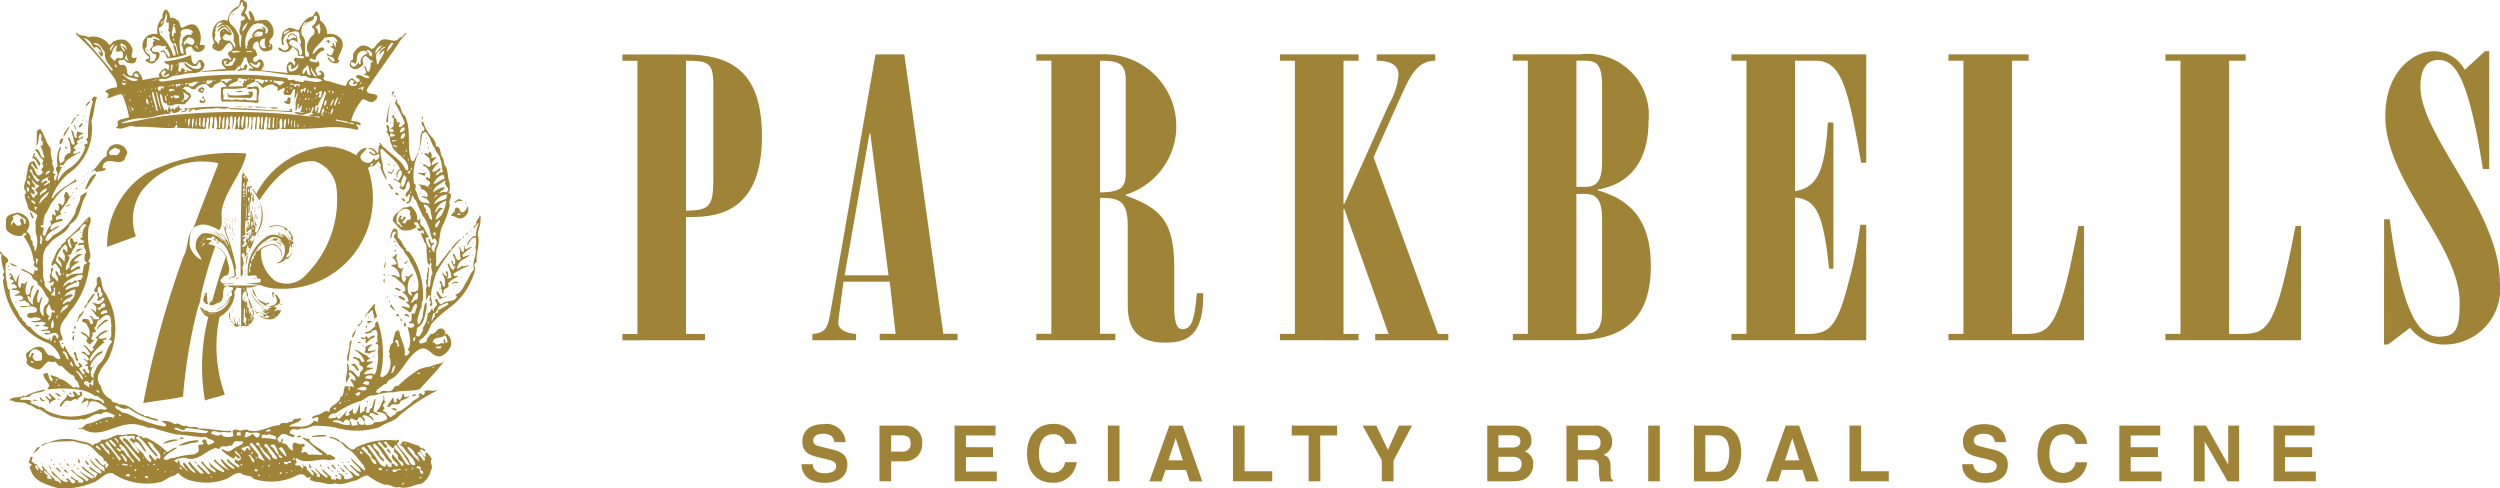 <svg xmlns="http://www.w3.org/2000/svg" width="118.398" height="23.12" viewBox="0 0 118.398 23.12"><g transform="translate(-62.937 -573.623)"><path d="M95.425,576.5c.994,0,1.293.056,1.293,1.085v4.587c0,1.2-.187,1.425-1.293,1.425Zm.9,13.237v-.3h-.9V583.9h.243c1.312,0,3.354-.283,3.354-3.822,0-3.185-1.573-3.876-3.688-3.876H92.413v.3h.713v12.938h-.713v.3Z" fill="#9f8336"/><path d="M102.938,586.661l1.178-6.717h.038l.862,6.717Zm.541,3.073v-.3c-.315,0-.9-.148-.842-.6l.246-1.873h2.189l.281,2.472H104.6v.3h3.687v-.3h-.674L105.766,576.2H104.4l-2.168,12.4c-.114.672-.338.8-.823.839v.3Z" fill="#9f8336"/><path d="M115.033,576.5c.843,0,1.218.092,1.218.918v4.436c0,.6-.206.88-1.218.88Zm1.314,11.611c0,1.179.56,1.738,1.778,1.738.972,0,1.831-.28,1.794-2.339h-.3c-.114,1.291-.246,1.7-.694,1.7-.261,0-.376-.339-.376-1.069v-1.835c0-2.263-.691-2.827-2.3-3.425v-.038a3.4,3.4,0,0,0-1.067-6.648h-3.167v.3h.713v12.938h-.713v.3h3.745v-.3h-.729v-6.44c.937,0,1.314.148,1.314,1.348Z" fill="#9f8336"/><path d="M123.554,589.734v-.3h.709V576.5h-.709v-.3h3.724v.3h-.713v6.778h.04l2.113-4.718a3.4,3.4,0,0,0,.452-1.384c0-.584-.58-.676-1.033-.676v-.3h2.774v.3c-.878,0-1.2.729-1.722,1.892l-1.2,2.678,3.052,8.368h.489v.3h-3.465v-.3h.635l-2.095-5.917h-.04v5.917h.713v.3Z" fill="#9f8336"/><path d="M137.594,582.807h.393c.525,0,.824.225.824,1.2v4.3c0,1.012-.336,1.125-.935,1.125h-.282Zm-2.3-6.31v12.938h-.71v.3h2.992c2.926,0,3.542-1.758,3.542-3.518,0-1.854-.692-3.073-2.508-3.577V582.6c1.723-.3,2.4-1.591,2.4-3.238a2.893,2.893,0,0,0-3.241-3.166H134.58v.3Zm2.3,0h.282c.562,0,.935.016.935,1.18v3.556c0,.805-.148,1.241-.786,1.241h-.431Z" fill="#9f8336"/><path d="M144.936,589.734v-.3h.712V576.5h-.712v-.3h6.384v5.13h-.243c-.638-3.725-.975-4.83-2.156-4.83h-.974v6.177c.958-.168,1.425-.765,1.553-3.255h.266v6.925h-.205c-.267-2.47-.545-3.276-1.614-3.37v6.461h.564c.971,0,1.4-.223,1.928-2.283a20.626,20.626,0,0,0,.6-2.887h.281v5.469Z" fill="#9f8336"/><path d="M155.214,589.734v-.3h.71V576.5h-.71v-.3h3.8v.3h-.788v12.938h.619c1.236,0,1.609-.336,2.523-5.111h.266v5.41Z" fill="#9f8336"/><path d="M165.491,589.734v-.3h.712V576.5h-.712v-.3h3.8v.3h-.785v12.938h.617c1.235,0,1.61-.336,2.528-5.111h.26v5.41Z" fill="#9f8336"/><path d="M175.846,584.006h.264c.524,3.97,1.217,5.561,2.319,5.561.807,0,.995-.317.995-1.611,0-2.753-3.52-5.711-3.52-8.837,0-2.134,1.347-3.072,2.323-3.072a1.684,1.684,0,0,1,1.44.881l.958-.881h.2v5.58h-.3c-.675-4.286-1.292-5.165-2.1-5.165-.714,0-.86.689-.86,1.254,0,2.357,3.766,5.879,3.766,9.3a2.633,2.633,0,0,1-2.584,2.923,2,2,0,0,1-1.671-.791l-1.044.791h-.19Z" fill="#9f8336"/><path d="M101.429,595.608c0,.147.076.427.559.427.261,0,.549-.065.549-.344,0-.2-.2-.259-.475-.326l-.286-.067c-.425-.1-.839-.193-.839-.773,0-.3.158-.816,1.015-.816a.9.9,0,0,1,1.032.854h-.532c-.015-.117-.054-.4-.539-.4-.21,0-.46.08-.46.318,0,.206.171.249.28.275l.642.159c.363.088.692.236.692.707,0,.794-.808.866-1.041.866-.961,0-1.129-.555-1.129-.881Z" fill="#9f8336"/><path d="M105.141,595.012v-.775h.435c.342,0,.486.106.486.361a.36.36,0,0,1-.411.414Zm0,.458h.632a.811.811,0,0,0,.84-.846.772.772,0,0,0-.818-.845h-1.206v2.637h.552Z" fill="#9f8336"/><path d="M110.083,594.247h-1.4v.555h1.285v.467h-1.285v.684h1.462v.464h-2v-2.638h1.944Z" fill="#9f8336"/><path d="M113.377,594.645a.535.535,0,0,0-.583-.457c-.268,0-.655.177-.655.923,0,.472.186.9.655.9a.563.563,0,0,0,.583-.5h.551a1.1,1.1,0,0,1-1.146.975c-.7,0-1.206-.477-1.206-1.384s.534-1.4,1.212-1.4a1.054,1.054,0,0,1,1.14.937Z" fill="#9f8336"/><rect width="0.553" height="2.638" transform="translate(115.403 593.779)" fill="#9f8336"/><path d="M118.616,594.378h.006l.33,1.045h-.675Zm-.485,1.5h.973l.173.543h.6l-.929-2.638h-.635l-.942,2.638h.58Z" fill="#9f8336"/><path d="M121.88,595.942h1.309v.475h-1.86v-2.638h.551Z" fill="#9f8336"/><path d="M125.467,596.417h-.554v-2.17h-.8v-.468h2.147v.468h-.8Z" fill="#9f8336"/><path d="M128.933,596.417h-.555v-.994l-.909-1.644h.648l.548,1.149.522-1.149h.625l-.879,1.654Z" fill="#9f8336"/><path d="M133.9,595.258h.7c.2,0,.4.088.4.321,0,.267-.152.384-.421.384H133.9Zm-.528,1.159h1.116c.541,0,.684-.089.835-.238a.753.753,0,0,0,.226-.542.614.614,0,0,0-.406-.64.522.522,0,0,0,.322-.535c0-.277-.164-.683-.81-.683h-1.283Zm.528-2.18h.632c.251,0,.409.066.409.282s-.175.3-.393.3H133.9Z" fill="#9f8336"/><path d="M137.663,594.942v-.705h.688c.323,0,.387.2.387.343,0,.264-.142.362-.428.362Zm-.54,1.475h.54v-1.029h.571c.409,0,.43.136.43.5a1.78,1.78,0,0,0,.057.533h.61v-.065c-.117-.048-.117-.141-.117-.529,0-.493-.119-.571-.336-.668a.632.632,0,0,0,.409-.63.744.744,0,0,0-.831-.746h-1.333Z" fill="#9f8336"/><rect width="0.549" height="2.638" transform="translate(140.995 593.779)" fill="#9f8336"/><path d="M143.7,594.237h.53c.234,0,.605.062.605.841,0,.432-.152.885-.6.885H143.7Zm-.541,2.18H144.3c.872,0,1.1-.815,1.1-1.379,0-.5-.182-1.259-1.074-1.259h-1.165Z" fill="#9f8336"/><path d="M147.146,596.417h-.582l.943-2.638h.634l.93,2.638h-.6l-.169-.543h-.976Zm.331-.994h.671l-.326-1.045h-.008Z" fill="#9f8336"/><path d="M151.077,595.942h1.312v.475h-1.862v-2.638h.55Z" fill="#9f8336"/><path d="M156.389,595.608c0,.147.077.427.559.427.261,0,.551-.065.551-.344,0-.2-.2-.259-.478-.326l-.283-.067c-.427-.1-.838-.193-.838-.773,0-.3.158-.816,1.015-.816.807,0,1.026.53,1.027.854h-.527c-.015-.117-.058-.4-.541-.4-.21,0-.46.08-.46.318,0,.206.171.249.28.275l.644.159c.36.088.689.236.689.707,0,.794-.806.866-1.039.866-.963,0-1.127-.555-1.127-.881Z" fill="#9f8336"/><path d="M161.784,594.645a1.056,1.056,0,0,0-1.141-.937c-.679,0-1.212.475-1.212,1.4s.5,1.384,1.206,1.384a1.1,1.1,0,0,0,1.147-.975h-.553a.564.564,0,0,1-.583.5c-.468,0-.654-.427-.654-.9,0-.746.389-.923.654-.923a.535.535,0,0,1,.583.457Z" fill="#9f8336"/><path d="M165.245,594.247h-1.4v.555h1.289v.467h-1.289v.684h1.462v.464h-2v-2.638h1.939Z" fill="#9f8336"/><path d="M168.464,595.619h-.006l-1.046-1.84h-.58v2.638h.516v-1.879h.006l1.078,1.879h.549v-2.638h-.517Z" fill="#9f8336"/><path d="M172.553,594.247h-1.4v.555h1.287v.467h-1.287v.684h1.46v.464h-2v-2.638h1.941Z" fill="#9f8336"/><path d="M66.538,575.24a12.885,12.885,0,0,1,1.511,1.653c.162.276.459.531.429.86l-.249.04c-.1.048-.254.069-.306.168l.149.118a.192.192,0,0,1-.09.191c.229,0,.446-.16.683-.191l.08.058a5.374,5.374,0,0,1,.306,1.042l-.416.109-.138.078c.02.12.067.238-.079.287.3.21.583-.179.939-.02.614-.048,1.239.092,1.852.042l.069-.142.058.019-.017.123c.447.018.849.039,1.326.058l.059-.1c-.07-.159.07-.244.021-.4l.08-.05c.068.181-.031.347,0,.535h.068l-.031-.1c.111-.129-.048-.436.15-.475.089.169-.03.356,0,.535l.079.039.02-.507.077-.067a1.64,1.64,0,0,1,.049.553l-.067.04c.147.05.315-.072.454,0,.05-.159,0-.424.1-.593.125.148.022.386.022.574h-.043v.038h.058c.17-.019.021-.2.061-.285.08-.1-.07-.327.128-.347a1.353,1.353,0,0,1-.019.632h.019a1.58,1.58,0,0,0,.1-.573l.079-.039a1.166,1.166,0,0,1-.058.593c.081.05.147-.072.228.019.138.04.348-.027.267-.219.059-.126-.058-.345.1-.413.1.2-.016.425.021.613.089-.169.039-.344.081-.554l.088-.039a1.512,1.512,0,0,1-.033.612h.052c.087-.2-.029-.416.1-.612l.123.067a2.307,2.307,0,0,0-.063.545l.063-.019.037-.554.091-.059c.089.2,0,.413,0,.613l.079-.019.037.038.12-.019a1.326,1.326,0,0,1,.092-.593l.079.039c-.063.181.038.416-.079.554a1.373,1.373,0,0,0,.631-.019c.069-.169-.088-.4.119-.485.007.131.079.424-.059.5.662.01,1.357-.008,2.019-.058a4.561,4.561,0,0,1,1.614.1c.1-.08,0-.169-.06-.221.069-.107.149.033.229-.019-.051-.2-.309-.136-.459-.207a2.678,2.678,0,0,1,.536-1c.181,0,.288.169.489.12a.34.34,0,0,0,.225-.27c-.129-.186-.507-.019-.513-.306.492-.791,1.085-1.534,1.59-2.325.08-.129.26-.256.289-.367-.138.02-.149.238-.306.21-.27.411-.713-.149-1,.244-.15.091-.18.317-.367.3a.582.582,0,0,0-.427-.157.775.775,0,0,0-.387.346c-.1.1.051.355-.149.365l-.056.209a.3.3,0,0,0,.327.2.734.734,0,0,0,.326-.221l-.041-.246c.181-.385.3.128.489.06l-.021.1-.061-.04c-.041.157,0,.358-.119.476-.139-.031-.07-.239-.189-.287l-.019.02a2.328,2.328,0,0,1,.1.345l-.14.018c.079.112.247.032.285.19-.206.08-.422-.248-.632-.089,0,.139.178.089.178.229-.169.216-.246-.14-.385-.12a.481.481,0,0,0-.267.368c-.35-.061-.667-.218-1.019-.271l-.061-.1c.13-.137.011-.3-.119-.367-.229.132.078.021.02.2l-.109.041c-.1.019-.06-.1-.119-.14a.19.19,0,0,1,.119-.3.2.2,0,0,0-.06-.268l-.02.1c-.119-.049-.3-.009-.366-.14.09-.158.208.051.306-.019-.028-.167.14-.268.229-.366L78.3,576l-.02-.108c-.249-.1-.379.2-.528.308-.007-.317.388-.515.548-.792.128-.009.246-.041.414-.041.1.032.216.16.2.267l-.157-.087.1.11-.041.217c-.049-.073-.049-.248-.147-.217l.049.156-.168-.017.208.167-.089.237c-.091.1-.187,0-.258-.059-.011.256.384.059.368.386-.151.05-.212-.13-.308-.2l-.02.039a.415.415,0,0,0,.464.249l.148-.17-.049.041-.08-.041c.06-.316.389-.633.151-.98a.664.664,0,0,0-.653-.225.762.762,0,0,0-.344-.655.5.5,0,0,0-.153-.426c-.108.029-.108.168-.205.249-.339.041-.506.387-.656.653l-.384-.129a.657.657,0,0,0-.347.208.873.873,0,0,0-.039.614l.1-.021-.057-.128a.487.487,0,0,1,.306-.447c.159-.027.385-.137.475.082-.06.167.1.316.059.473l-.059-.057-.019.018.06.08c0,.167.176.386,0,.5l-.06-.06c.032-.358-.368-.288-.495-.543l.059-.091c.128-.1.258.011.365.068l-.04-.285c-.087-.069-.167-.169-.3-.13-.041.042-.15.08-.12.171h.019l.08-.11c.109-.061.208.03.288.087v.079c-.169-.147-.319.211-.407-.018-.207.216.238.394-.059.572-.187.09-.247-.158-.394-.108l.067.131c.119.026.249.118.366.056.139,0,.167-.167.267-.223.13.1.277.193.237.384.09.127.281-.06.288.146h-.2l-.208-.037c-.048.068-.119.138,0,.2l-.019.209-.02-.02c-.059-.062-.167-.289-.288-.119a.4.4,0,0,0-.019.465c-.406-.031-.929-.1-1.286-.12l.116-.166a.263.263,0,0,0-.056-.289c-.189-.246-.267.237-.425-.019-.051-.149.128-.167.195-.247-.03-.118-.067-.277-.219-.328l.024-.136c.025-.1.135-.219.245-.17.021.19.078.394.277.455a.79.79,0,0,0,.376-.1c.029-.089.029-.288-.087-.249-.139-.157.078-.258.128-.387a.629.629,0,0,0-.148-.631c-.171-.246-.5-.059-.715-.089l-.02-.157c-.067-.111-.118-.319-.267-.29-.009.161.109.29.079.426-.139-.059-.127-.265-.276-.346a.546.546,0,0,0,.1-.485l-.169-.128c-.227-.031-.119.177-.2.285a.831.831,0,0,0-.534.7l-.161-.041a.6.6,0,0,0-.453.289.775.775,0,0,0,0,.8.219.219,0,0,0-.1.235.457.457,0,0,0,.327.15c.237-.03.266-.357.484-.385a.326.326,0,0,1,.147.255c-.019.1-.087.121-.166.167-.18.14.128.27.091.389l-.133-.061a.259.259,0,0,0-.306.1c-.039.179.1.277.209.388-.367.01-.762.067-1.147.11l-.042.037c.525-.05,1.058-.059,1.6-.08l.166-.206c.113,0,.052.078.1.139l-.185.047c.147.119.3-.078.453.02-.031-.118.148-.226-.018-.288-.1.041-.061.151-.131.2-.327-.05.07-.306.018-.488.219-.186.131.2.271.269,0,.121.2.128.165.239l-.187-.061.059.061-.119.067.306.021c.715,0,1.419.227,2.151.2.1.1.268-.023.384.1.241.091.5-.018.7.161-.29.157-.615-.033-.9,0l.057.039c-.138.058-.286-.009-.425-.019-.1-.17-.327.089-.386-.14a17.988,17.988,0,0,0-5.554.12c-.188-.01-.447.127-.551-.041l.156-.06c.279.108.485-.188.782-.147l.2-.041c.343-.137.888.071,1.027-.383.071-.112-.048-.2-.108-.289-.158-.09-.237.129-.309.186-.218-.048-.165-.295-.2-.433a4.209,4.209,0,0,1-1.168.287h-.1c.02.128.157.137.246.187l-.05.247-.137-.107-.12.068c-.1.1-.277.219-.147.365a5.859,5.859,0,0,0-.812.138l-.07-.225c-.092-.082-.137-.278-.3-.178-.118.038-.07.187-.167.2-.35-.028-.091-.416-.367-.523H68.6c0-.071-.12-.141-.022-.209.128,0,.278-.1.328.081.138.036.337.128.453-.022l.062-.2-.171.037c-.175-.1,0-.274-.036-.423a.781.781,0,0,0-.347-.436.746.746,0,0,0-.488.039c-.109.019-.177.179-.266.189a.944.944,0,0,0-1-.365c-.169-.12-.423-.023-.555-.231l-.019.082m14.392.959c.059-.07.1-.158.208-.158-.03.239-.236.4-.286.631h-.061c-.008-.227-.148-.5.118-.631.089-.059.153-.246.288-.168a.561.561,0,0,0-.3.285Zm.633-.525a1.264,1.264,0,0,1-.305.4.7.7,0,0,1,.226-.422Zm-.305-.069-.18.028.18-.028m-.2.17c-.132.1-.22.295-.349.383a.394.394,0,0,1,.349-.383m-.763.116-.278.02.278-.02m.245.416-.1-.048-.08-.2-.067.039.067.059a.473.473,0,0,0-.345.309v.205H79.95l-.019-.087c-.118.078-.139.277-.328.169-.028-.052-.108-.169,0-.187l.169.087c.118-.158,0-.407.178-.533.071-.1.189-.051.268-.122l-.021.042.1.037.017-.079c.118-.037.169.1.25.141l-.022.167m-.466,1.179-.057.128H79.95l.128-.128m.1.209-.06.206h-.04l-.039-.087-.108.041-.021-.041c.092-.05.188-.021.268-.119m-1.388-1.329.12.139-.12-.139m-2.413-1.106c-.02-.183.207-.183.308-.2a1.457,1.457,0,0,1-.308.2m-.652.473.039.079-.119.043.08-.122m-.735-.367c-.041-.119.069-.2.142-.246l.244.02c.019.089,0,.219-.117.208Zm.247.367a.342.342,0,0,1,.1-.248l.166-.04c-.019.139-.077.318.039.446-.136.091-.265-.05-.307-.158m-2.106.14-.06-.061.06.021Zm.334-.178h-.029v-.031h.029Zm.338-.149c-.138.019-.306,0-.326-.157l.127-.149c.108-.034.219.158.308,0a.647.647,0,0,0-.327-.408.412.412,0,0,0-.346.288l.02.02a.763.763,0,0,1,.285-.228c.168.011.189.165.309.267-.126-.01-.249-.315-.395-.138-.169.06-.091.257-.08.366l.037.119-.057-.021-.08.249c-.019-.159-.166-.149-.187-.309.059-.1.066-.287,0-.3.148-.048-.031-.159.107-.208-.048-.1.061-.208.16-.237h.227c-.139,0-.259.127-.368.217.09.03.18-.09.28-.1.236-.042.356.186.475.364.058.09.02.219.058.306l-.018-.02c-.062.13.127.219.059.408l-.02.018a.842.842,0,0,0-.248-.345m-.306-.406.069-.039-.022.039Zm.453,1.573a.586.586,0,0,1-.346.021l-.077-.189.157-.059-.06.168c.109.1.15-.087.266-.109s.052-.208.181-.179c.068.13-.1.219-.121.347m-.06-.635a.5.5,0,0,1,.467.021c-.14-.039-.345.08-.467-.021m.447-.205h-.02c-.089-.23.013-.555-.165-.733-.061-.276-.41-.318-.368-.653.046-.387.546-.387.573-.751.168-.041,0,.167.149.2.03.179-.237.315-.108.457l.148.04-.04.136c-.058.05-.118-.008-.169.09.051.225-.185.465.039.654Zm.061-.772a.61.61,0,0,1,.286-.406c-.072.137-.138.346-.286.406m.533-.306.249-.082c.027.091.1-.008.159.022.1.1.373.226.268.423l-.042.06-.079-.019c.048-.1.079-.238-.071-.287l-.059-.019-.017.019.128.149a.325.325,0,0,0-.376-.02.454.454,0,0,0-.218.307l.058.059c-.131-.018-.228.149-.267.249.061.107-.118.177,0,.255l-.079.021a1.171,1.171,0,0,1,.346-1.137m-.346,1.3c.07-.117.267-.029.385,0Zm.6.733a.376.376,0,0,1-.4-.217v-.03l.227.11c.162.08.1-.237.25-.08.04.1-.088.147-.079.217m1.87-.018a.386.386,0,0,1-.425.189l-.041-.249.138-.082.02.249a.581.581,0,0,0,.327-.286l-.019.179m.069.367v-.041l.059.018-.059.023m.5-1.219-.016-.071h.016Zm.5-.9c-.06.04.03.208-.11.157a.377.377,0,0,0-.136-.306l.186-.158Zm-.881.444-.019-.04h.019Zm0-.2a.611.611,0,0,1,.14-.614v-.019h.069l-.13.156.019.022c.1-.248.506-.159.475-.446l.079-.042c.149.131.01.258-.038.388-.041.068-.167.1-.127.2.157.038.1.216.086.307a.794.794,0,0,0-.327.8c.092.051.081.139.081.227-.03.109-.111-.058-.137.061-.129-.326.086-.8-.19-1.039m.246,1.771-.017-.12c-.121.021-.089.171-.188.18-.088-.2.149-.308.226-.427.079.129.079.336.16.486-.081-.018-.16-.018-.181-.119m.181-.1.02-.206c0,.2.157.317.245.473-.149.059-.2-.178-.265-.267m-6.287-.327c.08-.118.267-.03.347-.087.158.087.315.256.515.187.09-.041.059-.249.177-.169l.039.229c-.078.126-.288.079-.386.059a1.543,1.543,0,0,1-.365-.258l-.041.039c.072.178.258.229.387.349-.09-.013-.21.028-.269-.063l-.04.041.061.059-.139.019.041-.1-.147-.128-.082.208c-.215-.028,0-.258-.1-.386m-.1.041h.041v.039h-.041Zm.08.385v.037h-.08l.08-.037m-.308-.385h.063a.6.6,0,0,1-.063.308h-.038Zm-.492.4.167-.139c.137.071,0,.171-.039.239.1.108.248-.2.265,0a.327.327,0,0,1-.307.069l-.086-.169m-1.693,1.078-.064-.058h.064Zm.147.417.139.386a1.223,1.223,0,0,1-.139-.386m.039-.209c.052-.107.06.022.078.062l-.078-.062m1.732,1.06-.019-.038h.019Zm.151.15v-.109l.017.109Zm.385-.128-.058-.022.058-.079Zm.118.066-.018-.107.018.107m.305-.047-.037-.2h.037Zm.141.147h-.021c-.009-.116-.08-.345.072-.385a1.843,1.843,0,0,1-.051.385m.187.042h-.037c.007-.158-.041-.327.059-.446.058.148-.015.3-.022.446m.17-.022c-.09-.127-.023-.293.018-.424Zm.194.022-.1-.189c.1-.069-.03-.238.1-.279Zm.193,0c-.21-.06-.023-.286-.063-.446l.081-.022Zm.731.018H73.3l.022-.535h.059c.031.2-.041.346-.02.535m.186,0h-.086c.007-.16-.028-.426.108-.535a4.64,4.64,0,0,1-.022.535m.735-.176-.02.176h-.042c-.019-.2-.078-.4.062-.553.058.1-.031.237,0,.377m.157.176H74.4a.766.766,0,0,1,.038-.573l.07.059Zm.9.021H75.3c.029-.188-.069-.447.077-.574a1.651,1.651,0,0,1-.037.574m.386-.021-.061.021c-.078-.129.048-.3-.019-.447l.1-.088Zm.188,0-.081-.018.04-.468h.058a2.7,2.7,0,0,0-.017.486m.139-.018h-.021l.021-.446h.019Zm.394.018h-.069c.011-.148-.029-.357.09-.426.049.14-.021.285-.021.426m.179-.16h-.041v-.267h.041Zm.117.12h-.02v-.3h.051Zm.169.022-.06-.022c.051-.1-.018-.246.06-.327Zm.1-.022.042-.208.019.208Zm.309,0,.019-.12.02.12Zm.348,0h-.021v-.037h.021Zm.494-.553a.486.486,0,0,1,.1-.348.2.2,0,0,1-.1.285l.16.063Zm.2-.1-.019-.082h.05l-.031.082m.109-.23h-.06v-.077l.06.019Zm.058.249H78.5v-.058h.022Zm.25.058.078-.159-.078.159m.958-.326v-.058l.02.058Zm-.19-1.328.149.043c.051.077-.116.107,0,.167.051,0,.122-.1.161,0-.039.079-.208.1-.31.061l-.1-.1.1-.171m-.076,2.043c.068-.033.219-.033.225.066-.286-.066-.573-.126-.859-.185l.02-.06c.189.089.456.048.614.179m-.288-1.388v.058h-.06l.06-.058m-.081.209-.017.058-.022-.058Zm-.056.1-.032.167h-.061Zm-.112-.155c.019.129-.077.266-.118.4h-.058a.827.827,0,0,1,.176-.4m-.2-.251-.019.08h-.049c0-.008.008-.2.068-.08m-.019.348c.077.109-.081.21-.09.33H78.6c-.048-.12.082-.221.11-.33m-.11.732a.381.381,0,0,1,.11-.307.335.335,0,0,1-.11.307m.02.1h0m-.061-1.257v.117l-.078-.039.078-.078m-.078.236-.057.093.057-.093m-.146.5h-.059c.04-.082-.012-.237.127-.249a.376.376,0,0,1-.068.249m-.039-.673.089.057-.305.944-.094.039.02.058h-.02c-.028-.119.059-.288.02-.384-.109.038-.007.258-.157.244.07-.114-.071-.336.157-.285.039-.249.258-.427.29-.673m-.426.327v-.058l.057.04v.018Zm.307-.327a.554.554,0,0,1-.061.288H78.03c-.06-.1.129-.139,0-.211-.048.021-.041.12-.14.081l.04-.1c.129.112.109-.127.25-.057m-.29-.168-.017.078h-.062c-.019-.039.041-.2.079-.078m-.139-.022-.086.022.086-.022m-.026.556v.058h-.04l.04-.058m-.06-.406.02.117h-.062Zm-.058.911h-.042l.058-.119-.016.119m-.023-1.315h.028v.027h-.028Zm.023.753-.061.115c.009-.018-.041-.145.061-.115m-.061-.456V578h-.079l.079-.187m-.062,1-.056.019.039-.138.017.119m-.037-.467h-.069v-.076h.069Zm-.269-.475c.091-.03.139,0,.2-.1.1.043,0,.141,0,.208l-.022.022-.057-.13-.08.147h-.041Zm.139.248v.039h-.038l.038-.039m-.6-.575c.12.129.267.03.4.07l.02.1H77.05l.019-.04-.04-.039-.1.1-.059-.017c.039-.148-.14-.04-.187-.1Zm.456.686-.039.137h-.02l.059-.137m-.456-.5.051.1-.088-.018.037-.084m-.117-.017-.06.058h-.059l.119-.058m-.04.288h-.04v-.08h.04Zm-.652-.577c.179.073.346-.01.5.1l-.216.147c-.1-.049-.2-.168-.306-.129Zm-.1.023v.039h-.087c-.033-.019.048-.14.087-.039m-.96-.1.062.02v.058l-.062-.078m-.635-.019c.189-.02.319.127.508,0l.037.06-.119-.021-.038.12-.08-.08c-.037.061-.01.168-.108.189l.056.118a6.908,6.908,0,0,0-.71.017c.067-.186.3-.174.435-.283l.019-.12m-1.049.1-.077.023-.04-.041.117.018m-.541.043v.038h-.11l.11-.038m-1.366.206v-.059a1.357,1.357,0,0,1,.343-.019v.039l-.087-.039c-.08.009,0,.128-.1.1l-.061-.061-.022.137-.075-.1m.4.485-.037-.179.235.158c.08.121-.067.141-.12.23l-.078-.021-.037.039.018.062-.11-.019c.051-.05.179-.14.129-.27m-.169-.021.063.093-.063-.093m-.364.112-.081.021c-.089-.14.122-.04.139-.133l.248.021-.018.091-.158.039-.109-.111-.039.053Zm0-.635.041.116-.1-.074.061-.042m.078.347c-.091-.147-.258.118-.258-.106.061-.032.279-.052.258.106m-.275-.3.057.017-.02.057-.037-.074m.057.791v.059l-.057-.039.057-.02m-.17-.734v.017l-.038-.035.038.018m.08.366v.058h-.08c-.047.093.022.171.022.248-.107.012-.04-.127-.1-.187l.159-.119m-.481-.326c.077-.09.156,0,.244-.058l.041.058-.019.061h-.061l-.049-.061-.039.168c-.089,0-.139-.066-.117-.168m-.309.632.041.1-.081-.058Zm.041-.592v.062h-.06l.06-.062m-.021.822.059.019v.06l-.059-.079m.021-.515v-.121h.057c.08.3.15.595.211.9l-.079-.027c-.043-.279-.141-.475-.189-.753m.189-.121h.037c.05.3.146.573.2.874a2.816,2.816,0,0,1-.235-.874m-.043-.147v-.079l.043.079Zm.043-.445.057.019-.327.041Zm-.31.732.04.111-.081-.053Zm.04.761v.06l-.059-.021.059-.039m-.209-.592c.128.049.091.2.128.306l-.128-.127Zm-.036.425h.036v.119l-.036-.119m-.081-.858h.06v.066l-.06-.066m-.022.453.04.12-.04-.12m.052.591h-.03v-.027h.03Zm1.2.1c.079-.021.013-.148.121-.1v.063a.418.418,0,0,0,.4-.149l.15-.042h-.169l-.1-.177-.042.158-.037-.058c-.078,0-.01.148-.127.1l-.08-.078-.022.1c-.1,0-.058-.138-.136-.156,0,.1-.113.214.017.283-.1.009-.057-.108-.148-.149l-.061.062a1.809,1.809,0,0,1-.225-.794c.208.06.041.485.326.447.019.169.16.088.249.109.218-.119.384-.041.613-.063.09-.174.413-.294.209-.534-.148-.009-.189-.215-.328-.186l.119-.119.157.017.022-.015v0l.022-.027-.022-.072-.042-.04-.116.06v-.09c.209.08.492-.138.673-.039l-.079.021-.041-.04c0,.138-.147.157-.227.227l-.146-.027-.021.029a.28.28,0,0,0,.307.117.579.579,0,0,1,.513-.237l.021-.171c.09-.01.169.023.267-.018.047.127-.08.127-.15.189-.058.029-.1-.078-.138.019.111.042.19.257.325.116.1-.213.386-.145.407-.364.188.021.291-.039.454-.02l.022.06c-.07.031-.185.018-.185.12-.112.069-.183-.169-.312-.04.091.07.219.109.25.227-.08.051-.219-.031-.268.1.033.2-.049.426.061.614a14.024,14.024,0,0,1,1.473.039c.1.019.2.07.269-.06-.1-.209.128-.495-.068-.694l-.123-.018c-.088.108-.433-.061-.345.137.159.048.358-.109.445.069l-.018.484c-.177-.058-.388.043-.566-.077-.188.109-.416-.05-.594.059-.147-.079-.277-.008-.434-.059.127-.138-.178-.537.187-.494a3.354,3.354,0,0,0,.943-.061l.016-.1.388-.189-.022-.1a1.228,1.228,0,0,1,.458.058c.047,0,.14-.087.158.023l-.039.058H75.5l-.038-.081-.091.171-.176-.09-.041.039.236.249a.719.719,0,0,1,.458-.179l.239.139c.036.07-.074.118.026.168a1.863,1.863,0,0,1,.277-.15c.1.12-.11.22.019.329a.68.68,0,0,0,.308,0c.061-.091.051-.22.17-.268.07.138-.05.359.019.476a1.519,1.519,0,0,1,.139-.347c0,.216-.158.446-.1.7l-.021.2c.149-.062.051-.27.169-.347.039.077-.092.178.019.246.072-.03.02-.158.119-.137l-.019.2-.059.067c.038.1.109-.038.157.06-.119.032-.295-.06-.445,0a.623.623,0,0,0,.653.022c.109.028.149-.072.18-.149l.02-.119h.067c.05.1-.2.3.039.307l-.247.058c.129.12.338.031.5.081l.015.039a29.937,29.937,0,0,0-6.985-.12c-.8.069-1.578.257-2.329.386l-.1-.019a2.7,2.7,0,0,1,.909-.219c.5.022.892-.2,1.376-.206m-1.723-.148a.258.258,0,0,1-.078-.238c-.03.107.148.107.078.238m.109-.7.062.169-.062-.169m.08-.214h.041v.035Zm.158-.043.07.1-.089-.057Zm-.077.229h.027v.028h-.027ZM69.5,577.2v.087c-.071-.027-.158.011-.209-.087-.027-.168.2-.1.209,0m-.734-.1c.189.228.478.187.693.288v.037c-.3.12-.5-.1-.711-.266Zm.179.368c-.027.01-.2.01-.2-.08l.2.08m-.216.059.216.069c-.069.029-.256.118-.216-.069m-.37-.772.042-.1.1.16-.141-.06m.795-.268-.1-.159.1.159m-.1.04-.208-.12.081-.227a.489.489,0,0,0,.127.347m-.186-.751a.487.487,0,0,1,.077.266c-.01-.109-.119-.186-.2-.246l-.041.038a.257.257,0,0,1,.139.245.577.577,0,0,1-.208-.383c.11-.039.16.049.23.08m-.368,0c-.031.107-.109.194-.019.3l.226-.037a.439.439,0,0,1,.059.286c-.037.1-.148.039-.225.058l-.041-.037-.141.178c-.036-.12-.314-.189-.127-.347.03-.157.091-.367.268-.4m-.12-.062a.8.8,0,0,0-.189.309H68.17c-.059-.131.078-.289.207-.309m-.651-.057.135.156-.135-.156m-.109-.13-.2.02.2-.02m-.29.286c.052.15.159-.017.23.061s.179.159.169.267l-.128-.1c-.011.08.108.169.128.266.219-.1-.012-.275-.02-.416-.089-.147-.267-.116-.356-.217.3-.069.4.237.553.425a.767.767,0,0,0,.248.635c.011.089.138.128.117.226h-.057c-.417-.515-.884-1.057-1.328-1.553a.658.658,0,0,1,.444.405m2.663.495c.072.151-.156.059-.164.2.139.062.216.149.383.11.138-.119.3-.23.288-.436-.069-.21-.27,0-.366-.18l.021-.126c.128-.061.276-.149.424-.078.08.067.166-.062.227.038l-.039.1.1.03c.06.116.15.237.089.386a3.969,3.969,0,0,1-.246-.349l-.168.042v.058l.088-.021c.178.021.149.19.237.307a3.689,3.689,0,0,0,.9-.186l-.041-.217c.03-.141.158-.17.285-.149l.041.078a.3.3,0,0,0,.383.149.309.309,0,0,0,.211-.265c-.06-.1-.211.017-.247-.1a.832.832,0,0,0-.158-.841c-.17-.17-.419-.039-.576.039-.245.158-.158-.217-.306-.308-.109-.05-.206-.177-.346-.1l-.061-.248c-.041-.058-.089-.177-.187-.159a.394.394,0,0,0-.12.369.863.863,0,0,0-.246.791.7.7,0,0,0-.408.039.581.581,0,0,0-.305.554.819.819,0,0,0,.305.474m2.288-.651H72.3v.077l-.021-.077m-.12.191.051-.093.128.157c-.1.039-.079-.07-.146-.1l-.033.035-.008.009.018.055-.037-.02.019-.035h0Zm-.027-.3a.159.159,0,0,1-.121.208l-.148-.059-.1-.039-.121.1c-.041-.17.129-.258.238-.388.078.079.235.041.248.18m-.527-.525c.132-.03.357-.06.466.1v.059l-.06-.021v.121c-.088-.019-.255-.061-.346.087-.158.1-.019.249-.147.367.128.122.087.315.128.446l-.128-.058a1.283,1.283,0,0,1,0-.861.166.166,0,0,1,.087-.239m-.185.178v.041L71.4,575.2Zm-.041.327v.039l-.02-.039Zm-.265-.961.059.02h-.08Zm.039.25h0v-.08l.109.06-.109.02c.109.1.086.256.126.384l-.069-.041c-.091.03.021.279-.117.151-.053-.184.043-.318.06-.494m.02.592.037.158-.078-.06.041-.1m-.614-.634.018-.118c.207-.061.207-.289.227-.437a.562.562,0,0,1,0,.437l.04.04.091-.019v.3c-.091.09.057.13.037.218a.565.565,0,0,0,.16.5l.13-.021a4.946,4.946,0,0,1,.135.565c-.135-.128-.06-.418-.244-.526-.021.169.117.328.109.526l-.109.02a2.214,2.214,0,0,0-.635-1l-.06-.307a.464.464,0,0,0,.268-.368Zm-.732,1.118c.116-.05.029-.228.077-.326v-.138c.109-.05.237.05.287-.1.108.063.258.081.327.2-.08.03-.248-.149-.347-.021l.147.06c-.1-.039-.136.068-.147.13l.02.08-.159.187.159.2.127.021c.072.1-.037.217-.067.326l-.238.021a.324.324,0,0,0,0-.327c-.1-.07-.237-.158-.186-.308m4.55-1.811-.077.06.018.019.059-.079m-.445.247h.041l.079-.146Zm.178-.03-.1.169.1-.169m3.19.7v-.089l-.02.109Zm.129-.048v.068l.019-.068Zm-6.852.226h.049l-.067-.138Zm4.455.13.128-.11-.15.08Zm-1.792.217v-.021l-.041-.04Zm5.227.148.119-.069-.023-.021-.06-.079-.145.079.145.021-.056.051Zm-3.03-.09.031-.019-.031-.019Zm-5.465.438-.109-.131.08.15Zm1.267.148h-.029v.029h.029Zm5.554.236.021-.021-.021-.037Zm-2.455,1.1v-.058l-.1.039.1.019m.694-.019.128.04c.041-.139-.08-.04-.128-.04m-2.494.532.09-.2-.129-.084c-.072.051-.229.1-.14.231l.179.057m-.081-.186.081.023v.066h-.081Zm2,.112c-.108-.064-.267.007-.4.017a.829.829,0,0,0,.4-.017m-.67.175-.057-.1-.022.02.058.192.921.019c.206.049.265-.159.206-.305l-.206.017.078.118a3.789,3.789,0,0,1-.978.04m.091-.175v.035l.015-.035Zm7.609.233.042-.04c-.032-.1.206-.167,0-.193l-.042.233m.118-.058.05.111.02-.093-.07-.018m-9.2.348c.079.029.217.059.267-.06l-.1-.249-.108.112.108-.021.04.136c-.116.1-.137-.115-.226,0l.02.082m6.512,17.669-.136-.041.131.117-.013-.018.018-.058m-.005.076.005,0-.005,0m6.768-12.431c-.03.148-.188.249-.188.406.011.1-.178.148-.119.249l.227-.269.02.02a1.38,1.38,0,0,0-.146.615l-.1-.021c-.152.139-.317.317-.325.465.135-.129.2-.406.426-.383a1.126,1.126,0,0,1-.023.463c.109.356-.189.681-.06,1.049-.208.2-.255.456-.426.674-.085.2-.256.5-.474.505l.087.088c-.1.327-.462.148-.672.346-.179.083-.2-.137-.285-.227l-.089.04.073.149c.134.188-.214.2-.1.384h-.056c-.091-.306-.071.12-.249.1a1.331,1.331,0,0,1-.254.733l.039.058c-.071.119-.1.246-.23.328-.23-.03-.02-.257-.08-.407.346-.159.386-.594.466-.94v-.287l-.08.088a4.772,4.772,0,0,0-.115.673c-.1.08-.064.276-.211.288-.09-.24.066-.466.1-.694.134-.126.025-.287.128-.436a3.407,3.407,0,0,0-.636-2.285c-.049-.061-.2-.04-.148-.161-.19-.147-.2-.4-.386-.512-.069-.152.071-.456-.209-.445a.808.808,0,0,0-.158.464c.129-.069.021-.307.227-.327.128.111-.117.156-.05.29.157.165.219.422.438.571.059.219.276.356.305.544a2.87,2.87,0,0,1,.407.981,1.386,1.386,0,0,1-.02.4c-.09.037-.2.136-.286.058-.12.058.076.13-.02.206l-.142-.107a1,1,0,0,1,.042-.674c.01-.109.188-.167.159-.267-.11.03-.219.238-.327.089l-.041.039.082.1c-.07.048-.041.187-.159.157a.612.612,0,0,1,.037-.694l-.117.07c-.237.01-.161-.275-.228-.414-.08-.091.06-.218-.039-.288l-.041.049c0,.108-.077.068-.149.1a.675.675,0,0,1,.19.246c.087.169-.158.09-.229.139l.062.078.016-.017a.676.676,0,0,1,.308.345c.079.4-.228-.07-.386.108l.208.078c.16.2.536.34.445.656l-.139.019v.022a.5.5,0,0,1,.306.442l-.126.022.187.169-.019.118c-.127-.021-.277-.129-.4-.058a1.731,1.731,0,0,1,.416.266c.151-.05.11-.367.327-.427l.02.178c-.118.09-.011.366-.246.288-.051.11.068.394-.141.408-.028.126.209,0,.258.126l-.021.1a.279.279,0,0,1-.3,0c.067.316.247.785,0,1.1l.088.053c.029.1-.049.136-.127.218l-.1-.022c.067-.4-.188-.732-.249-1.116-.051-.139-.138-.012-.2.018-.01.179-.138.358-.089.508-.167.056-.148.253-.2.394-.011.07.091.157,0,.218a.853.853,0,0,1-.129.9l-.175.118-.112-.04a4.712,4.712,0,0,0-.118-2.594h-.041c-.089.041-.089.138-.078.228-.147.08-.258.308-.434.25l-.061.1.267-.039a.359.359,0,0,1,.268-.149c.119.177.019.357.079.555l-.1.062.022.066.019-.018c.151.048.06.246.06.405a1.746,1.746,0,0,1-.041.673.763.763,0,0,1-.119.386c-.167-.15-.336.02-.494-.042.081-.2.316-.188.476-.284l-.338-.022c.01-.189.238-.139.287-.287l-.016-.021-.021.021-.25.019c-.017-.128.159-.1.169-.178h-.061l-.125-.128c-.2-.06-.368-.249-.567-.268l.256.208a1.01,1.01,0,0,1,.209.326l-.058.062a.2.2,0,0,1-.151-.178c-.118.01-.264-.15-.344-.022a.535.535,0,0,1,.326.2c-.08.208.238.138.148.346l-.13.151c-.026.541-.264-.209-.522-.11a.7.7,0,0,0-.061-.348l-.037.087c.078.3-.082.546-.032.853l.169-.307-.059-.159.1-.037c.071.127.29.205.21.406-.08-.014-.149-.151-.229-.041a.921.921,0,0,1,.189.366l-.109-.079-.117.041c-.4-.2-.15.4-.428.482-.049.357-.563.377-.513.693l-.157-.035c-.161.035-.3.2-.458.183-.068.07-.217.042-.225.157.106.016.177-.044.265-.057.113.073-.04.18.06.249l-.219-.079c-.265.4-.789.25-1.186.286.139-.188.444-.127.594-.375-.1-.061-.19.039-.308,0-.108.029-.128.225-.267.129-.109.177-.4-.03-.464.177-.516.021-.921.387-1.477.248-.157-.119-.335.078-.486-.019-.085-.022-.215-.05-.267.059l.042.227-.1.039c-.194,0-.376.041-.475-.118h-.037v.02c-.119.088-.318,0-.447-.06l.04-.089c.147-.078.348.08.487.019.157-.019.316.049.432,0l-.015-.06c-.538.032-.992-.128-1.517-.1-.149-.168-.436,0-.592-.147-.208.108-.358-.19-.557-.061a.944.944,0,0,0-.633-.157l.227.157-.039.109a4.4,4.4,0,0,1-1.041-.286c-.366-.08-.65-.346-1.019-.386-.089-.138-.384-.15-.286-.327l.139.059a.572.572,0,0,0,.473.078,3.361,3.361,0,0,0,1.407.6c-.039-.158-.326-.109-.466-.21-.068-.059-.208.04-.226-.08-.457-.1-.664-.542-1.188-.494-.091-.137-.316-.031-.346-.236a.847.847,0,0,1-.5-.634c-.446-.555.269-.981.427-1.456a3.239,3.239,0,0,0-.29-3.076c-.107-.209-.08-.459-.189-.656-.267.03-.056.338-.177.466-.028.091-.15.178-.038.267.208.1.047-.2.178-.248.158.072.037.258.188.328l-.079.147c-.188.061-.041-.158-.148-.205-.139.117.117.245-.061.345.158.159.178-.12.326-.1l.04.06c-.078.147-.208.277-.386.227l-.208-.068.208.229-.02.245c-.059-.06-.158-.177-.248-.147.158.079.22.384.388.375.037.189-.14.048-.218.118l-.127-.167h-.121a.345.345,0,0,1,.176.357c-.168.118-.107-.169-.256-.21l-.188-.019c-.216.19.157.13.17.309a.644.644,0,0,1,.1.573.662.662,0,0,0-.4-.266c.009.147.306.136.324.343-.2.142.189.22.1.37l.041-.042-.041-.058.229-.229h-.11c-.119-.089.061-.167.018-.248-.067-.118.132-.1.17-.156l-.1-.17.076-.06c.062-.1.042-.2.123-.285.158-.062.265-.309.513-.25.138.13.06.337.12.5-.078.178.09.526-.139.654.061.019.187.029.139.138-.258.286-.249.682-.526.96-.188.139-.23.368-.335.554v.188l-.121-.126c0-.171-.018-.347.17-.447l-.02-.021-.09.079-.1-.038a1.1,1.1,0,0,1,.574-.653l.042-.21-.058.131c-.25.059-.4.3-.536.483l-.041-.137a2.459,2.459,0,0,1,.713-.781c-.248-.109.122-.082.1-.2-.109,0-.276.09-.4,0,.1-.209.325-.22.454-.347-.238-.039-.454.187-.593.367l.118.019a1.486,1.486,0,0,1-.268.426l.09.058-.131.128c-.127-.089-.195-.246-.344-.324l-.039.037c.175.1.2.247.324.387-.118.188-.216-.128-.365-.1l-.039.062a.5.5,0,0,1,.348.3c-.071.18-.182-.078-.268-.019l.206.16c0,.107-.079.118-.146.167l.187.021c-.12.137.148.218,0,.345-.082-.051-.178-.127-.169-.227l-.119.04.1.13-.021.118c-.13-.061-.141-.2-.246-.288l.166-.118c-.03-.1-.111-.11-.166-.188-.089.09.1.138,0,.229-.279-.071-.17-.379-.391-.514-.116-.16-.2-.339-.3-.509l-.041.159c-.127-.077-.157-.246-.209-.386l.148-.02c.071-.129-.08-.267-.08-.4-.068-.418.26-.606.407-.923a4,4,0,0,0,.961-2.188c.019-.088.06-.187-.06-.228a.467.467,0,0,0,.1-.384,3.19,3.19,0,0,1-.077-1.229c.058-.148.171-.376.039-.505l-.148.122a6.448,6.448,0,0,1-.96.959c0,.167-.238.186-.238.344-.259.169-.259.476-.415.693,0,.07-.09.159,0,.21l.147-.119.178.237c.1.069-.02.219.109.267-.109.258-.139-.148-.267-.138-.069.159.21.324.078.506a1.047,1.047,0,0,0-.267-.26c-.039-.156.089-.266.049-.4-.157.049-.056.158-.088.267-.158.12.12.388-.158.406l.021.03.076-.03c.072.149.129-.128.209.03l-.087.159-.041-.04c-.109.1.078.237-.04.348-.069-.148-.345-.27-.268-.467a1.111,1.111,0,0,1-.077-.574c-.032-.408-.069-.961.267-1.227.269-.407.84-.476,1-.962.532-.278.458-.949.772-1.385l.02-.149a2.151,2.151,0,0,0-.3.21c.023.265-.206.485-.227.75a2.3,2.3,0,0,1-.96,1.049c-.2.041-.258.407-.473.28.047-.356.436-.489.682-.657-.14-.019-.278.09-.4.168l-.04-.036c.011-.347.386-.3.594-.418l-.04-.056a.388.388,0,0,0-.266.056l-.04-.1c.049-.11.167-.141.267-.179l-.057-.13.343-.465c.06-.117.1-.237.238-.286l-.021-.02c-.205.189-.127-.228-.326-.151l.021.024-.078.147a.441.441,0,0,1-.06.465l-.138-.1-.089.019.058.081a.438.438,0,0,1-.041.268l-.137-.08c-.08.08.09.18,0,.289l-.12-.081c-.056.081-.008.206-.027.327-.21-.06.007.118-.061.216-.178.129-.178.34-.288.5-.217-.052-.009-.249-.057-.386-.052-.038-.16-.011-.139-.11l.119-.02.02-.2c.008-.087.04-.179.057-.288.181-.208.227-.495.416-.673a2.318,2.318,0,0,1,1.081-.9l-.02-.128c-.358.336-.861.494-1.1.921l-.049-.039a2.75,2.75,0,0,1,.8-1.14,2.542,2.542,0,0,0,1.078-2.495c.151-.364.119-.732.269-1.1l-.118-.053c-.08.04-.2.16-.072.23a4.964,4.964,0,0,0-.236,1.711l-.088.089.068.119c.02.13-.128.1-.188.168l.081.059a1.762,1.762,0,0,1-.774,1.04,1.354,1.354,0,0,0-.516.594c-.068-.227.109-.452.169-.672h-.06c-.12-.167.11-.02.161-.109.157-.306.523-.427.78-.583l-.029-.031a.315.315,0,0,1-.3.09c-.029-.11.111-.118.141-.187l-.119-.041c0-.121.138-.189.216-.247l-.078-.041c.04-.187.258-.128.326-.287-.1-.03-.159.18-.248.039.023-.12.159-.12.23-.2l-.285-.079c-.011.1-.062.189,0,.276-.221.12-.072-.276-.292-.345a5.134,5.134,0,0,1,.169.673c-.21.1-.138-.257-.287-.328-.06.1.04.17.061.248,0,.2.088.329,0,.516l-.061-.02c-.119.088-.226.168-.188.346l-.2.158a.775.775,0,0,1-.037-.543c.008-.09.1-.2.037-.27a1.362,1.362,0,0,0-.126.942c-.23.137.1.286-.041.465-.04.059.011.218-.116.186-.023-.116-.043-.225.076-.282l-.019-.022-.02.022-.12-.063c.111-.149.04-.286-.027-.435l.027-.117a1.472,1.472,0,0,1-.088-.615c-.238-.259-.288-.653-.505-.92l-.149.1-.021.721c.109-.137.081-.4.15-.593.2.041-.041.327.16.386l-.041.227-.039-.059-.06.021c.08.079.089.2.14.308-.021.1.116.2.039.277-.209-.062-.138-.318-.328-.429l-.1.041c.17.13.206.376.407.476l-.061.2c.157.09-.028.179-.039.267l.08.119c-.069.071-.13.15-.229.15-.1-.072-.121-.18-.178-.269.03-.125-.277-.2-.1-.3a.812.812,0,0,0,.256.3c.011-.125-.117-.267-.158-.4-.379-.021-.286.474-.383.692.026.205-.144.394-.093.613.021.079.168.18.021.247-.031.237.139.408.147.635.06.2.338.167.447.387l-.1.326c.049.156,0,.365.039.522a1.24,1.24,0,0,1-.023.822c-.1-.029-.027-.159-.075-.228-.14-.059.029-.256-.151-.284a.376.376,0,0,0-.194-.388l.1-.228a.467.467,0,0,0-.157-.523.674.674,0,0,0-.4-.169c-.185.079-.462.069-.521.326.028.208-.09.447.118.594a.821.821,0,0,0,.595.188c.079-.03.119-.156.225-.148.081.118-.069.1-.089.189a2.372,2.372,0,0,1,.456,1.137c.09.069,0,.149,0,.229l.158.1c.1.049,0,.108,0,.166l-.1-.077-.06.239-.473-.257-.14-.022c.126.158.427.15.555.387.011.167.3.157.256.366.277.139.317.466.516.652a.293.293,0,0,1-.14.308c-.141.138-.1.367-.088.525h-.019c-.288-.239-.139-.613-.041-.892-.129-.02-.078.2-.208.269-.109-.178-.009-.416.048-.593l-.087-.041c-.082.229-.277.437-.2.712h-.021a.586.586,0,0,1-.245-.386c.126-.06.1.089.157.119a1.021,1.021,0,0,1,.151-.634c-.268.01-.069.455-.328.446-.167-.179-.011-.465,0-.655l-.13.149L64,587.026c-.1.054-.059.171-.1.24-.176-.1-.089-.307-.079-.484l.06-.188a.567.567,0,0,0-.17.4c-.119-.121-.147-.316-.268-.436l-.117.128.1-.05.046.05-.087.138.185.079c.052.109-.088.109-.1.169l.021.021c.091-.049.179.02.235.1.034.171-.2.011-.235.15.129.04.306-.013.406.12l-.287.165c.137.032.328-.087.427.1-.02.117-.159.107-.24.157.089.029.2-.04.329-.019.078.068.208.109.237.211-.139.086-.4-.013-.485.078.256.068.6-.149.811.1.01.317-.355.068-.465.285.029.258.3.079.444.108.06.041.22-.009.19.121a1.076,1.076,0,0,1-.456.06c.205.148.464-.039.682.078.03.111-.088.089-.127.149l.267.058c.009.169-.228.1-.347.15.119.108.338-.06.445.061-.02.186-.2-.033-.288.1.259.156.5-.236.674.1l-.02.146c-.119-.018-.06-.2-.195-.167-.139.072-.032.16-.132.247-.167.03.022-.087-.059-.137l-.062.1a1.719,1.719,0,0,1-.877-.614c-.176.01-.192-.218-.326-.285-.072-.041-.033-.171-.14-.162-.171-.433-.553-.8-.494-1.3-.179-.07-.08-.287-.161-.418a4.653,4.653,0,0,1-.037-.829c.363-.219-.21-.357-.21-.575-.186.08.1.139,0,.226a2.013,2.013,0,0,0,.15.736l-.09.155a.159.159,0,0,1,.02.248,3.851,3.851,0,0,0,.651,1.783,3.034,3.034,0,0,0,1.5,1.2,1.233,1.233,0,0,1,.574.722c-.148.1-.277-.1-.415-.15-.239.05-.269-.225-.406-.345-.237-.158-.5.018-.694.166-.26.161.011.307-.1.526.1.179.244.21.4.287.345.148.4-.228.649-.347l.192.041c.224-.128.2.237.424.167.17.158.368.418.615.484-.032.14.1.217.18.308-.023.108.136.2,0,.266-.073-.068-.13-.048-.221-.018-.227-.169-.425-.394-.691-.424-.1-.132-.269-.1-.378-.189-.089.1.2.226.022.307-.159-.1-.1-.287-.2-.4l-.189.055c.009.221.228.358.285.555l-.1.179a5.926,5.926,0,0,1,1.614.021,1.813,1.813,0,0,1,.649.285c.18-.039.21.139.368.17l.08.137-.08.038c-.1-.166-.266-.158-.424-.175-.1-.1-.328.017-.435-.111-.039.128-.158.248-.179.347.058-.106.207-.127.306-.2.149.078-.029.247,0,.344l.138-.285c.317-.082.576.167.8.325-.087.129-.227.011-.347.04a3.122,3.122,0,0,1-1.317.346,2.557,2.557,0,0,1-1.237-.3c-.078-.082-.167-.178-.307-.14-.128-.109-.318-.12-.436-.229l.071-.058c-.15-.12-.388-.031-.555-.079l.041-.07a1.42,1.42,0,0,1,.4-.061c.19-.245.516-.158.742-.3v-.041a2.815,2.815,0,0,0-.958.327l-.052-.042c-.2.141-.533.012-.691.231h.148c.238.159.523.008.752.2.237.01.336.228.575.228a5.556,5.556,0,0,0,.5.308,3.275,3.275,0,0,0,1.356.168c.112-.078.227.06.329-.053.236-.057.4-.283.71-.2.182-.227.437-.018.635.039l-.057.157-.073-.057c-.414-.058-.751.249-1.117.306-.2.011-.268.318-.475.188.019.111.139.041.207.061.922.574,1.746-.482,2.732-.168.2.009.338.168.555.107a11.291,11.291,0,0,0,1.166.329c.485.011.911.138,1.407.118.1.157.357.078.369.265l-.239.1c-.189,0-.052-.288-.269-.246l-.087.108.087.037-.019.1-.068-.017-.159.037.02.21c.029.147-.131.157-.21.226a3.807,3.807,0,0,0-.979.178c-.156-.039-.314.167-.484.038.138-.275.447-.364.653-.525-.18-.036-.319.141-.477.2a3.328,3.328,0,0,0-1.019-.692c-.139.137-.2-.178-.327-.02.32.248.557.674.863.941l.022-.1a2.579,2.579,0,0,1-.449-.577l.041-.037.178.1c.079.26.466.407.347.712l-.139-.056-.057.128c-.132-.072-.171-.21-.291-.288-.135.131.177.228.042.366-.121-.037-.177-.167-.266-.247-.092-.287-.478-.386-.508-.693.24-.1.347.3.525.446l.04-.04c-.149-.207-.218-.437-.464-.576-.051-.106.116-.058.1-.158-.239-.128-.554-.018-.792-.018-.37-.06-.6.276-.943.218-.1.206-.328.138-.433.287-.207-.19-.507-.179-.77-.26a2.059,2.059,0,0,0-1.312.118c-.1.032-.345.043-.345.182.406-.308,1.021-.209,1.514-.259a4.632,4.632,0,0,0,.634.161c.316.118.457.425.752.612.072.039.013.2.139.168l.149.2-.1.134c-.129-.052-.02-.161-.05-.211l-.079.1c-.2-.05-.229-.285-.406-.347l-.022.021a1.389,1.389,0,0,0,.448.414l.02.2a2.239,2.239,0,0,1-.712-.633.65.65,0,0,0,.188.307c.1.151.357.2.384.4-.237.044-.384-.235-.594-.323.022.187.26.235.389.346l-.1.2-.059-.058.021-.021c-.167-.166-.4-.3-.556-.472l-.04.047c.149.209.386.289.575.465l-.068.08a2.418,2.418,0,0,1-.626-.387c.1.179.316.267.446.428l-.1.087c-.18-.236-.491-.266-.652-.533l-.11-.02a4.781,4.781,0,0,0,.616.505l-.042.107-.225-.018.037-.089c-.151,0-.258-.13-.386-.2-.021.14.209.14.229.27-.19.188-.219-.091-.368-.169l-.1.019c.009.059.139.05.1.15-.327.019-.5-.329-.753-.517l-.027.02c.1.248.423.3.473.557h-.058c-.051-.16-.248-.033-.248-.21-.248-.129-.386-.425-.593-.615-.051.093.106.161.02.248a.687.687,0,0,1-.288-.346l-.059.02-.178-.136.058-.21c-.2-.041-.087.169-.208.265l.167.1-.127.151.06.058c.139.614.822.761,1.337.92a3.622,3.622,0,0,0,1.6-.269c.345-.087.553-.493.939-.456a2.9,2.9,0,0,0,2.208.438c.267-.029.437-.268.692-.307.089-.019.147-.131.248-.131.08.161.247.2.366.289a2.744,2.744,0,0,0,1.862,0c.236-.089.435-.336.711-.289.17.182.487.061.594.269a2.693,2.693,0,0,0,2.059-.157.332.332,0,0,1,.476.116l.18-.039-.041.139.286.091c.308-.01.615.188.9.06.337.136.663-.082,1-.13.189-.08.335-.229.554-.237a2.979,2.979,0,0,0,.811.445c.267-.06.425.188.675.1.373.129.7-.116,1.071-.157a1.027,1.027,0,0,0,.441-.653c.141-.167-.1-.349.04-.517-.079-.085-.169-.314-.309-.3l.023.208c-.156-.041-.17-.217-.286-.306.1-.142.177.089.263.019-.006-.169-.236-.068-.3-.247-.269-.041-.485-.209-.771-.2l-.129.177c.188.061.225.218.346.347.138.18.395.367.376.591-.258.051-.258-.214-.349-.342l-.492-.6c-.1-.128.177-.148.04-.266l-.079.049a3.387,3.387,0,0,0-1.921.324c-.247.329-.5-.265-.735-.265a.673.673,0,0,0-.535-.228v.041a.894.894,0,0,1,.427.168c.16.029.268.238.436.346.327.178.506.514.772.792-.019.1.119.147.041.246a6.754,6.754,0,0,1-.653-.611c.047.265.444.424.475.672-.208-.031-.318-.219-.475-.33l-.043.041c.161.111.271.3.446.4v.058c-.166.116-.264-.169-.446-.21-.127-.087-.206-.289-.323-.306.127.228.394.357.472.593-.136.052-.286.16-.434.061l.022-.08c-.081-.039-.182-.187-.29-.17l.129.131.02.158a.219.219,0,0,1-.228-.08l-.038.1-.23-.021.022-.08-.1-.119c-.146-.061-.237-.266-.365-.266a1.14,1.14,0,0,0,.287.307l-.038.1a2.635,2.635,0,0,1-.556-.481c.01.165.269.253.229.442l-.169-.04.039-.095-.264-.23-.02.02c.02.1.177.148.087.268-.118-.058-.18-.23-.308-.288.081-.16-.174-.139-.185-.268l-.02.02.057.1c-.026.276-.138-.15-.286-.023-.028-.028-.139-.006-.1-.1.18-.079-.08-.178.056-.267.506.347,1.031-.047,1.577.11.047-.08.277.041.247-.149-.119-.02-.229-.2-.348-.1-.246-.275-.6-.384-.861-.673l-.016-.127c-.123.1-.251-.112-.308.017.355.187.591.518.939.725l-.041.058a3.241,3.241,0,0,0-.613-.019c-.079-.089-.168-.2-.285-.089-.167-.05.069-.149-.04-.24l.169-.106-.111-.1c-.139.108-.267-.028-.406-.043-.138.084-.078.26-.06.37-.246,0-.237-.387-.513-.327-.053-.091.129-.169-.021-.23l-.039.17h-.1l-.088-.15.106-.116c.21-.3.446.046.694.018.137-.179-.267-.051-.187-.266.146-.219.336.01.514-.14.2.05.425-.079.633-.127a5.5,5.5,0,0,1,1,.086,3.572,3.572,0,0,0,2.1-.019c.3-.226.692-.257.939-.554a8.8,8.8,0,0,1,1.763-1.167v-.039c-.187.118-.424-.07-.594.079l.039.049-.057.1c-.1.038-.09-.07-.169-.078l-.1.1.08.039c-.13.17-.33.179-.448.369-.217.147-.435.365-.672.383.027.161-.169.122-.229.248-.2-.008-.185-.256-.385-.283-.04-.083.14-.131.02-.2-.076-.11.052-.187.1-.247l-.061-.02-.017-.27-.041.042.02.129c-.14.2-.129.4-.347.567.081.067.246.035.347.107.128.019.148.156.168.257a.791.791,0,0,1-.454.147l-.18.021c0,.12-.226.106-.356.138-.167-.119.029-.33-.2-.407l.079-.08a.74.74,0,0,1,.457.27l.018-.02a.335.335,0,0,0-.208-.229c.03-.287.3.021.429-.021,0-.116-.171-.107-.239-.183.029-.2.088-.41.1-.588-.13.081-.09.307-.187.444-.15.021-.032.22-.18.231-.178-.03-.02-.21-.041-.306-.127,0-.086.128-.127.2l-.2.128v-.437c-.1.149-.09.33-.229.456-.189-.019-.068-.217-.1-.327.033.187-.307.167-.149.367l-.174.059c-.111-.089.037-.178.057-.266-.139.117-.256.294-.384.405l-.112-.04.019-.041-.038-.038-.078.079c-.119-.021-.209.059-.308-.021a.306.306,0,0,1,.328-.2,4.343,4.343,0,0,1,1.136-.575c.259-.048.407-.328.7-.27a2.847,2.847,0,0,1,.772-.155h.169c.388-.1.831-.041,1.219-.148.4-.448.77-.814,1.146-1.309l-.018-.021-.06.081a5.479,5.479,0,0,0-.614.189,1.386,1.386,0,0,0-.472.117,5.6,5.6,0,0,0-1.023.8c-.148-.068-.169.1-.248.158-.167.2-.455-.069-.613.169l-.178-.039.08-.148c.157-.043.247-.25.427-.25.058-.245.354-.227.474-.424.4-.406.573-.9,1.081-1.209.463-.226.6.465,1.065.309a.911.911,0,0,0,.427-.467.575.575,0,0,0-.207-.594l-.121.1v-.021c.111-.058.079-.216-.04-.286-.293-.138-.306.248-.574.228-.087.12-.226.228-.209.388-.126-.012-.213.118-.341.041v-.123a1.258,1.258,0,0,0,.55-.751,5.481,5.481,0,0,1,.863-.783,3.207,3.207,0,0,0,1.238-1.851c-.041-.116-.092-.246.068-.328-.042-.413.138-.769.077-1.167-.089-.247.092-.493.1-.753-.01-.1.057-.245-.059-.306m-3.021,4.02c-.089.02-.116.168-.226.119.129-.148.148-.417.346-.464-.011.126.039.334-.12.345m-15.035.446c-.039-.109.089-.061.13-.121-.011-.126.215-.266.215-.055.013.136-.226.055-.256.226l-.089-.05m.432.127v.061c-.126-.041-.188.077-.3.038-.021-.1.089-.147.156-.176.059,0,.188-.03.146.077m-2.125-.673-.021.1-.06-.021.081-.079m.1-1.225-.057.138h-.041l.1-.138m-.138,2.164.081-.087-.081.087m-.041-.186a.435.435,0,0,1,.367-.426c-.02.219-.286.228-.367.426m.484-.633-.018.077c-.119-.059-.238.03-.327.11l-.038-.039c.078-.229.339-.247.475-.374-.092-.131-.219,0-.327,0l-.07.066c.029-.168.266-.285.435-.345h.1c-.06.169-.019.365-.23.505m.479-.981c-.043.069-.13-.05-.171.058.121.061.1.169.041.269a1.228,1.228,0,0,0-.566.169c-.1-.041.012-.1.021-.15a2.741,2.741,0,0,1,.5-.227c-.1-.228-.216.121-.368,0-.086.067-.2.108-.266.208h-.019c0-.2.285-.327.455-.425.143-.061.287-.162.446-.111.042.1-.047.143-.077.209m.327-2.881-.042.15-.038-.022Zm-.386.5c.047-.109.217-.34.324-.191a.632.632,0,0,0-.188.575l-.12.041.043.06.137.059v.089l-.219.019-.066.08c.076.068.207-.049.306.018-.05.169.195.287.022.427.037.149-.1.326.105.374.01.111-.105.072-.148.16l-.06.367c-.266.039-.574-.009-.752.225l-.021-.206.137.041c.139-.091.322-.259.5-.259l.038-.09c-.179-.137-.288.17-.476.13.059-.2.276-.286.438-.4H66.5l-.04.029c-.03-.137.16-.194.238-.285l.188-.089h-.248c-.189.157-.454.306-.4.6l-.16.166c-.089-.227.139-.416.16-.633l-.121-.079c.249.05.209-.277.387-.4-.07-.116.209-.158.06-.257-.178.17-.138-.257-.31-.128-.027.177.062.3.08.455-.176-.038-.146-.278-.2-.355a2.427,2.427,0,0,1,.616-.544m-1.171,1.483a1.486,1.486,0,0,1,.446-.77c.118.069.118.257.088.385l-.166-.2-.041.178c.067.08.13.149.1.267l-.019.207a.929.929,0,0,0-.267-.267c-.109.121.119.238.128.386l.02.139Zm-.186.94-.041-.06.041.021Zm.167-4.594v.064l-.02-.064Zm-1.5,2.329-.037-.041.037.02Zm.072-.407c-.122-.029-.021-.218-.169-.266-.21.089.138.306-.12.344-.137.02-.187-.087-.248-.176l-.1.1.019.078H63.5c-.147-.2.189-.276.019-.443l.237-.1a4.208,4.208,0,0,1,.4.257l-.017.208m.542,2.515h-.021v-.091l.021.091m.19-3.206.039-.1-.039.1m.266-.369-.02.02.02-.08Zm-.327.118c-.048-.256.287-.443.443-.61-.039.267-.324.383-.443.61m0-.464a.511.511,0,0,1,.347-.287c.02.168-.219.2-.306.327Zm.484-.324h-.041l.021-.072.02.072m0-.806c.041.11-.108.122-.157.193h-.04c-.011-.112.11-.171.2-.193m-.157-.345.02.059-.04.021.02-.08m.02.267-.087.059.087-.059m.035.4.006-.006h0l.073-.042v.019l-.06.041-.013-.018-.009.006.022.157.08-.018c.061.157-.157.169-.247.257h-.017c-.06-.128.244-.109.127-.239a.337.337,0,0,0-.247.139c-.059-.167.147-.232.282-.3m-.647-.108c.115.048.136.217.285.228l-.109.1c-.209-.128-.227-.386-.384-.536.139-.2.119.15.208.21m-.23.019.061.14-.1-.059Zm-.115.634.037-.08c.09.023.078.119.078.2-.109.047-.089-.071-.115-.121m.055.407.022-.08.06.139-.082-.059m.1-.573c-.078-.051-.171-.122-.118-.222a.193.193,0,0,1,.118.222m.06.759.021-.068.168.108v.079c-.092.019-.122-.079-.189-.119m.189.446-.041-.207.139.047-.1.16m.1-.514-.021-.039H64.7Zm-.021,3.049c-.068-.089-.008-.169-.061-.268l.121.021-.06.247m-.077-3.517c.039.064.137.091.1.191l-.139.12v.079c-.107-.02-.119-.159-.187-.247.068-.06.147.176.207,0,0-.12-.178-.191-.147-.3l.147.06c.077-.127-.139-.249-.147-.386.109.069.2.259.353.259-.01.117-.157.117-.185.223m.247,4.307.02-.1.058.205-.078-.109m.039-1.729c-.149-.052.02-.188-.06-.288l.041-.18.078.219-.059.249m-.813,2.017h-.027v-.029h.027Zm1.346,1.961h-.049a.446.446,0,0,1,.071-.407c.029.122.079.308-.022.407m.1-.732-.1-.041c-.088.071-.02.237-.129.327l-.041.1-.039-.14.08-.089c-.167-.049-.177-.208-.157-.348l.116-.217c.1.07.041.357.271.289Zm.019-.794-.147-.048-.022.022c-.068-.11.208-.172.089-.329l.08-.06Zm.1,1.119L65.6,588.6l.077-.049-.039.187m.039-1.247.109-.078-.016.158Zm-.117,2.35-.1-.041.119-.041Zm-1.04.975c-.041-.027-.186,0-.108-.1l.108.041Zm.348-.119-.251.021c-.087-.077-.215-.206-.075-.3l.018-.021-.06-.057c-.14.008-.067.3-.207.156.051-.12.109-.3.267-.328s.277.1.366.189c-.019.088.048.266-.058.345m1.038-.362.041-.1c.148.059.207.265.246.424-.189-.05-.1-.277-.287-.324m.494.653c-.078-.05-.187-.131-.13-.229.1-.011.06.107.13.147Zm-.781.77h-.059V591.7l.059.061m-.04-.117v-.081l.081.04-.022.041Zm.17.266-.089-.02.089-.068Zm.276-.041L66,591.821h.021Zm.516-.631.019-.07c.132.117.316.245.308.435-.118-.021-.17-.289-.327-.365m.426.175h.059c.007.092-.1.05-.059,0m.363.477c-.055-.021-.127-.159-.176-.021l.019.139c-.069-.149-.305-.127-.245-.308l.166-.037.06.117c.121-.006.1-.177.228-.177-.052.06,0,.2-.052.287m.29.345-.12-.087.02-.059.118.059Zm.631.525-.019-.037h.019Zm-1.019,1.05-.04-.018.04-.051Zm.288-.087h-.04v-.063h.061l-.021.063m.209-.063h-.041V593.6h.041Zm.286-.057h-.05v-.079h.05Zm.674-.287h-.11v-.1l.11.1m4.018.821c-.4.013-.762-.108-1.146-.07-.121-.038-.239-.078-.369-.119l.02-.059c.21-.069.377.261.533,0a8.947,8.947,0,0,1,1.063.159l-.1.089m-2.167.773-.04-.04h.04Zm-5.939.732c.1.018.149.169.158.266a.29.29,0,0,1-.158-.266m.286.387-.06-.06.06-.02Zm.287.166.037-.04a2.457,2.457,0,0,1-.205-.186l.038-.061a.951.951,0,0,1,.349.426c-.061-.068-.248.021-.219-.139m3.206-1.839c.082.059.187.148.161.265-.079-.046-.079-.187-.2-.206Zm-.189.086c.06.118.249.19.249.346-.117-.026-.256-.2-.346-.3l.1-.041m-.5.507-.23-.161.062-.086c.04.07.2.127.168.247m.448.207c-.171-.079-.29-.357-.479-.5l.093-.04c.148.09.156.278.325.328l.061.207m.176.22-.08-.081h.08Zm.188.266-.038-.04h.058l-.02.04m.079-.2a4.033,4.033,0,0,0-.673-.825l.109-.1a9.961,9.961,0,0,0,.653.853l-.089.07m.059-.29.03-.039c.119.039.2.178.277.288l-.018.1c-.149-.077-.14-.275-.289-.345m.329.446v.081l-.26-.041c.041-.141.161.012.26-.04m.087.593-.186-.019a.173.173,0,0,1,.208-.1Zm.1-.465-.078-.088.078.018Zm.116-.188c-.116-.059-.156-.238-.3-.306-.091-.119-.141-.267-.3-.326l-.05.118-.156-.118v-.06l.038-.021.118.1c.148-.1-.149-.181,0-.269.367.22.349.525.652.785Zm.072.733-.051-.06h.069Zm0-.326c-.091-.041-.021-.138.061-.1l-.061.1m.219-.448c-.37-.325-.626-.78-.982-1.128.039-.135.24-.058.328-.135.126.118.3-.071.414.077l-.03.149-.137-.108-.1.108c.237.111.306.365.467.543v.091c-.33-.182-.407-.625-.734-.742l-.039.108c.306.285.534.613.813.912Zm.127-.224h.038v.08l-.038-.08m.06.819-.022-.036h.022ZM69.7,595.7v-.041l.041.023-.041.018m.219.574-.118-.041c-.011-.116.226-.079.118.041m.019-.592v-.064h.07l-.07.064m.1.7h-.029v-.04h.029Zm.238-.725-.11-.018.11-.06Zm.157.228-.078-.018.078-.059Zm.227-.79.119-.091-.041.11-.078-.019m.1.908-.039-.037.078-.041-.039.078m.328-.017H71.07v-.061h.022Zm11.8.286h-.117l.117-.08Zm.073-.215c-.26.018-.012-.307-.29-.249-.039-.151.167-.128.2-.022-.091.15.178.109.091.271m-.23-1.032c.2-.03.2.2.326.288v.13l-.1-.022c-.031-.168-.26-.229-.23-.4m-.554-.347-.1-.02.1-.04Zm.06.169.019-.062a.621.621,0,0,1,.357.388c.147.05.147.2.2.325a2.923,2.923,0,0,1-.573-.651m-1.833.673h.019l.022.019Zm.615.385-.148-.02c-.02-.1.088-.135.148-.058Zm.286.02-.109-.02.109-.038Zm.605-.02c-.152-.119-.188.159-.369.061-.067-.2.211-.03.269-.139l.1.02Zm.166.655h-.148l.148-.078Zm.04-.655.082-.078v.078Zm.1.307-.039-.039h.039Zm.305-.462c-.021.058-.021.117-.118.1l.118-.1M80.446,594.7c.256.247.386.593.653.781.091-.15-.158-.2-.19-.346-.029-.2-.375-.308-.286-.493h.069c.306.272.437.672.772.938.119-.128-.119-.218-.139-.346-.166-.2-.256-.448-.493-.592l.04-.084c.206,0,.206.37.407.248.007-.106-.11-.164-.18-.226l.138-.059c.029.13.188.239.289.327.156.009.028-.206.186-.129a7.378,7.378,0,0,1,.633.921c-.216.028-.246-.229-.367-.347-.078-.2-.255-.306-.376-.466v.2a.579.579,0,0,1,.19.188c-.08.275.3.2.248.467h-.08a4.546,4.546,0,0,0-.434-.546c-.13.208.156.346.246.482v.082c-.13.06-.176-.21-.288-.1v.128a.139.139,0,0,1-.205-.111l-.042-.017-.061.128c-.283-.047-.355-.373-.522-.554l-.338-.455.13-.019m-.515.228-.061-.02.061-.04Zm.167.226c-.038-.058-.148-.039-.11-.149.11-.009.122.062.11.149m-.059-.306.119-.078.187.177c0,.168.242.179.179.367.11.068.267.138.229.3-.248-.047-.219-.315-.387-.443Zm-2.82,1v.058l-.041-.058Zm-.267-.02v.04l-.021-.04Zm-.06-.553-.02.147-.08-.048.1-.1m-.17.631h.05v.04h-.05Zm-.978-1.938c.039.1-.08.069-.119.1l-.1-.019a.2.2,0,0,1,.216-.078m-.039.207c.1.09.413.049.283.265a2.245,2.245,0,0,0-.649-.069c-.06-.306.247-.068.366-.2m-1.041-.09c.209.128.445-.08.6.11l-.1.139c-.177.069-.22-.319-.377-.059-.088-.021-.17.116-.276.038.09-.059-.011-.248.158-.228m-.485,0,.158.029v.14l-.2-.018.047-.151m-2.742,1.724c.021-.151.108,0,.1.059l-.1-.059m1.534.423-.1-.019.1-.039Zm1.246-.772-.166-.1v.144c.058.112.286.112.188.27a2.538,2.538,0,0,1-.534-.414l-.04.048c.068.157.247.237.365.366v.059c-.246-.049-.426-.307-.615-.473l-.037.048a2.521,2.521,0,0,0,.425.5,1.936,1.936,0,0,1-.691-.532l-.061.07.493.462v.081a1.335,1.335,0,0,1-.739-.527l.107.268c.069.091.267.12.219.276a1.355,1.355,0,0,1-.614-.544l-.061.061c.141.178.306.347.438.537l-.11.018a5.607,5.607,0,0,0-.485-.459l-.041.041.327.369-.129.031a2.638,2.638,0,0,1-.542-.577c-.172.089.057.171.057.27.062.077.209.155.22.276-.249-.08-.37-.338-.546-.506-.11.079.019.16.039.248.041.059.148.088.119.178a3.238,3.238,0,0,0-.345-.326l-.03.036-.009.042-.023-.018.032-.024.03-.04v0l-.039-.177-.061-.022-.022.138-.164-.116a.868.868,0,0,1,.553-.13c.564.207.931-.338,1.406-.466l.206.041c.041-.247.339-.032.447-.17.228.078.147-.217.348-.2l.3.02c.052.138-.147.146-.219.229-.225.016-.342.345-.613.2l-.146-.078-.043.039a2.218,2.218,0,0,0,.6.427l.059-.121c.1-.01.081.109.168.121l.06-.062c-.051-.148-.287-.148-.228-.326.116.108.286.239.266.407l-.12.086m.181.221-.1-.041.1-.06Zm0-.546-.061-.089H74.4Zm.207-.267-.08.137-.149-.1v-.081c.139.041.327-.226.406.062v.078c-.079.009-.079-.181-.177-.1m.079.346.1-.06c.01.111.139.169.188.268v.1c-.2-.022-.1-.267-.286-.307m.116-.118.09-.091v.13l-.09-.039m.231.732.1.058v.061H74.99l.041-.119m.06-.473-.06-.1.078.021-.018.08m.146.819-.1-.021.1-.077Zm.158-.423h-.056l.056-.07Zm-.236-.5.021-.08-.435-.515.128-.058a4.274,4.274,0,0,1,.613.9c-.1-.117-.269-.1-.327-.245m.566.939-.061-.04h.061Zm-.08-.553h.06v.088h-.06Zm-.428-.87c-.037-.083-.227-.041-.126-.169.225-.07.059.237.265.226.039.24.417.347.388.617a1.964,1.964,0,0,1-.527-.674m.835.6c-.122,0-.24-.051-.24-.181-.176-.106-.148-.345-.345-.407v-.127h.1l.487.634Zm.146.166v.077l-.059-.017.059-.06m.061.554-.1-.036.1-.091Zm.286-.036-.078-.031.078-.04Zm.02-.537.14-.077v.116h-.14v.057c-.079.013-.208-.006-.17-.118l.17.022m-.306-.715a.8.8,0,0,1,.248.469,2.543,2.543,0,0,1-.368-.407l.12-.062m-.1.368.119.06.021.1c-.06-.038-.2-.05-.16-.157-.189-.107-.189-.336-.375-.4-.039-.128.108-.07.166-.091l.1.169Zm3.731-1.247-.058.019.058-.059Zm-1.038-.4c.13.029.206.01.307.118.12-.029.079-.178.225-.138l.1.078c.076-.354.356.18.424-.171.168-.065.2.113.287.192v.138c-.1,0-.276.04-.266-.119l-.041-.04c-.1.051.02.108-.02.18l-.267.03-.061-.228c-.1.049.013.126-.019.177-.3.088-.514-.138-.81-.119-.021-.1.088-.069.139-.1m-.368-.06-.018-.053h.018Zm.348-.414-.119-.082.119-.041Zm.157-.29.091-.118.017.1-.108.019m.268-.385h.021v.038h-.021Zm.038.308-.057-.041h.057Zm.089-.368h-.066v-.04h.066Zm.1.308-.061-.02.061-.039Zm.019-.445-.08-.191c.13-.028.061.109.08.191m.405.215-.158-.1c.08-.028.158-.129.269-.06l-.111.158m-.1-.324c.128-.07.434-.228.5-.021-.138.187-.328-.01-.5.021m.573-.2L80.1,591.8l.14-.137.186.037-.038.169m.138-.287-.286-.037c-.02-.148.226-.159.349-.132l-.063.169m2.958-.574v.042h-.1l.1-.042m-.671.327h-.1c-.031-.091.127-.091.1,0m-1.939.634-.04-.038h.04Zm.574-.674c.1-.12.038-.345.226-.366-.07.121-.05.356-.226.366m.266-.514v-.041l.02.041Zm0-.731c.207-.188-.287-.259.06-.329l.078.288Zm.87-.288H82.5c0-.068,0-.191.113-.158Zm1.209.365-.219-.02v-.057a2.714,2.714,0,0,0,.279-.041l-.06.118m-.059-.712-.08.079H83.6l.134-.079m.266.1c.121.056.1.206.14.306l-.1.041-.04-.179-.059.038.019.21c-.107-.2-.306.176-.456-.087h-.078c.041-.3.4-.183.574-.329m-.751-.584h-.072l.072-.109v.109m.059-.268v-.04l.019.04Zm.869-.634a2.962,2.962,0,0,1-.5.287c.089.217-.236.05-.128.287a.308.308,0,0,0-.139.219h-.021c-.039-.12.062-.24.062-.367.126.039.136-.11.206-.157.013-.249.306-.239.467-.347l.056.078m-7.55-9.476c.127-.085.008-.193.1-.282l-.157-.04-.04.155c-.03.051-.148-.018-.13.082.072.048.13.107.23.085m.267-.225-.02.14.02-.02Zm4.414,1.08a3.656,3.656,0,0,1,.158-1.08l-.059.179a5.124,5.124,0,0,0-.188.9Zm-7.721,4.878.019.207.061-.017-.08-.19m8.168-5.779c-.081-.059.058-.128-.041-.179l-.079.179a5.944,5.944,0,0,1,.466.939c-.078.107-.16.216-.288.188l.021-.081.04-.145-.14.019-.039-.178c-.118-.06-.118-.12-.091-.211l-.138.121.119.071-.02.257c.039.129-.049.175-.158.207l.02.021c.078,0,.189.059.138.149-.335.109-.088-.259-.305-.33-.109.092.117.2-.021.309a1.981,1.981,0,0,0,.168.3c-.06.176.1.307.121.475.206.345.8.564.731,1.057l-.019.022-.1-.041c-.2-.454-.661-.693-1-1.038-.14-.04-.129-.248-.266-.226l.078.077c-.159.068-.048.327-.138.417l-.1-.13a.333.333,0,0,0-.368-.1l.179.041c.089.069.178.106.189.225-.05-.018-.189,0-.208-.1l-.119.019.2.137a.4.4,0,0,0,.285-.077l.037.1c-.037.146-.067.146-.2.228l-.059-.128-.13.185a.352.352,0,0,1-.426-.057c-.285-.239.161-.427.2-.594l-.02-.02a.64.64,0,0,0-.466.365,2.859,2.859,0,0,0-1.425-.426,4.213,4.213,0,0,0-3.316,2.248c-.05-.091-.133-.155-.158-.247l-.041.06.017-.023.327.517c.595-.89,1.488-1.969,2.656-1.842a1.542,1.542,0,0,1,1,1.248,5.052,5.052,0,0,1-1.634,4.3,1.209,1.209,0,0,1-1.25.122,1.682,1.682,0,0,1-.689-1.487.946.946,0,0,1,.554-.228.481.481,0,0,1,.178.882.775.775,0,0,0,.476-.247l.038.039a.7.7,0,0,0,.228-.346l-.129.207-.137.062c-.051-.133.157-.2.118-.35l.06-.285.037.167c.1-.058-.017-.129.051-.186l.019.019.059-.041-.078-.119c.119-.188-.081-.334-.148-.5-.09.139.158.219.1.349l-.157-.18c.1.111.208.24.157.388a.763.763,0,0,0-.255-.388c.078.1.2.219.177.347-.1-.148-.23-.327-.385-.347l.155.121-.275-.121.041-.048-.109-.02.068.038-.047.05c.088.05.207.041.246.16l-.22-.1a.653.653,0,0,0-.553.059,1.984,1.984,0,0,0-.9,1.861,1.426,1.426,0,0,1,.408-.02l.037.121h-.257c.13.048.339-.02.427.057l-.02.148-.734.06a4.753,4.753,0,0,1,.607.041v.019c-.489.051-1.072,0-1.588.04l-.047-.04.148-.06-.187-.018-.1-.131c.1-.1.156-.256.326-.237.236-.276-.008-.6-.019-.9a1.121,1.121,0,0,0-.533-.514c.189.129.443.307.492.532-.246.693-.456,1.406-.653,2.12l-.1-.06.058.09-.089.019.031.019-.052.04c.132.148.329-.02.418-.04.08-.038.219-.09.219-.187.1-.206-.061-.644.305-.615.067.093.138,0,.209.08l-.022.149-.019-.079c-.1.12.05.2-.041.325l-.015-.019c-.142.159-.221.4-.439.524a3.584,3.584,0,0,1-.345.168,1.032,1.032,0,0,0,.732-.594.752.752,0,0,1-.3.485.786.786,0,0,1-.685.19c-.117-.089-.245-.05-.305-.208l-.039.04-.081-.081-.019.02c.11.179.176.4.407.454a9.381,9.381,0,0,0-.16,3.962c.3-.129.633-.158.94-.288a6.682,6.682,0,0,1-.248-3.674,1.406,1.406,0,0,0,.714-1.045l-.021-.139.122-.21.246.049-.041.041v1.77c.131-.108.248.062.368-.078V588.9l.037.089a.578.578,0,0,0,.208-.348h-.056l.017-.128.039.061a.394.394,0,0,0-.08-.3c-.057.08.1.16.024.257H74.89a.629.629,0,0,1-.057.348.95.95,0,0,0-.033-.506l-.018.138c-.079-.085.01-.313-.139-.326l.017-.141-.075-.206-.018.13-.042-.09-.019.019-.052-.077-.018.018c-.03-.117-.038-.346.11-.424.1.029.05.186.118.266l.02-.02a.323.323,0,0,0-.079-.246l.022-.188c.225.058.4-.07.59-.119a2.324,2.324,0,0,0,.922.187,4.253,4.253,0,0,0,4.079-2.514,4.375,4.375,0,0,0,.148-3.188c.029-.078.178-.066.119-.187l.1-.058.016.058-.079.069v.04c.148-.01.248-.167.348-.266,0,.108.179.166.078.283a2.183,2.183,0,0,0,.308.634c-.01-.237-.23-.453-.18-.721a2.92,2.92,0,0,1-.128-.733l.087-.041c.281.3.743.614.852.981-.1-.02-.117.111-.177.169l.02.219.04-.039-.019-.08c.046-.079.039-.237.176-.228.12.171-.029.326-.1.473-.12.041-.18-.157-.269,0,.139-.057.236.091.348.14,0,.069.028.2-.079.189l.189.119c.2.01.115-.338.284-.407a.516.516,0,0,1,.021.366c-.049.109-.266.24-.127.388l.127-.16.058.08c-.1.089,0,.357-.226.306l.059.078c.218-.007.178-.275.268-.384.057.08.07.178.167.246.07.239.207.457.291.7l.115.136a4.341,4.341,0,0,1,.227.516,3.265,3.265,0,0,0,.139.506l.078-.081c.309.17-.056.455.023.694l-.023-.021-.1-.119a.2.2,0,0,1,.1-.285l-.02-.08c-.176.167-.107-.129-.235-.169-.05.14.069.258.1.386l-.081.049a1.275,1.275,0,0,1-.167-.474l.15-.018c-.05-.162-.169-.279-.207-.427-.052-.089-.249-.171-.188-.287l-.018-.208-.062.128-.08-.049a.623.623,0,0,0-.207-.545c-.1-.2-.258.028-.425-.039-.2.187-.534.345-.518.651.19.149.279.445.557.445a.8.8,0,0,0,.573-.167c.009-.108-.246-.129-.058-.235.177.009.147.205.257.306h-.179c.03.157.179.137.29.078l.058.187-.129-.068c-.072.138.107.276.107.437.15.1.127.323.12.484.059.207-.023.446.126.634l.061-.14.059.078c-.059.16.021.318.04.468-.145.18-.049.464-.16.633l-.067-.06c.02-.278.05-.624.067-.9l-.067.041c.058.17-.109.317-.022.5-.146.139.053.325-.06.464a3.818,3.818,0,0,1,0,.535c.1-.048.06-.2.191-.206.049.086-.042.166-.021.265.17.081-.088.178.06.266l.079-.118a1.25,1.25,0,0,1-.019-.762,5.508,5.508,0,0,1,.193-.693,8.207,8.207,0,0,1,1.173-1.612l-.019-.021a2.375,2.375,0,0,0-.408.406c-.037.039,0,.167-.1.128-.17.249-.416.505-.575.774l-.1-.022c.08-.275-.028-.553.06-.831.159-.3.1-.782.288-1.11a4.075,4.075,0,0,0,.327-.939c-.118-.21.227-.465-.072-.592.121-.12.05-.239.072-.407-.1-.279-.077-.515-.17-.8-.157-.126-.067-.354-.206-.494-.09-.156-.04-.511-.273-.485a.71.71,0,0,0-.214-.454,1.693,1.693,0,0,1-.4-.733c-.25.16.186.249.016.476l-.036-.05c-.2.3-.051.654-.21.96h.039c.08-.258.1-.545.152-.812l.135-.077c.267.216.259.563.466.791.028.2.247.3.247.511.1.183.06.45.129.606l-.188.03.018.041-.152.079c-.064-.158.253-.169.193-.348-.126.059-.229.228-.386.162a.971.971,0,0,1,.327-.409c-.118-.048-.218.08-.327.119-.08-.16.15-.267.209-.385l-.246.04v-.021a.235.235,0,0,0-.083-.287l-.068.128c-.072,0-.129-.128-.177,0l.245.2c-.03.142.161.329-.021.4-.119,0-.224-.221-.3-.07l.1.05a.5.5,0,0,1,.227.584c-.079-.009-.088-.138-.17-.039-.027.106.1.106.149.167.12.09-.058.161-.047.27l-.177-.092c-.119,0-.26-.068-.348-.017.219-.051.106.246.29.223a.385.385,0,0,1,.215.331c-.1.039-.229-.061-.308.019l.249.079c.059.078.141.147.147.245l-.227-.056c-.336.02-.306-.357-.425-.554-.091-.121.089-.27-.091-.349a2.536,2.536,0,0,1,.21-1.444l-.02-.039-.08.2c-.089.08-.07.3-.248.188-.217-.655.031-1.445-.287-2.108-.228-.151-.139-.437-.364-.594M81.4,580c.02-.1.228-.038.247.061-.1,0-.237.109-.247-.061m.1.269h.209v.039c-.079-.047-.177.1-.209-.039m.06.2.209.088c-.07.041-.209.021-.209-.088m-4.919,4.6.041.1-.041-.042-.039.042Zm-4.127,3.177a.563.563,0,0,0,.267.265.391.391,0,0,1-.267-.265m.231.172a.689.689,0,0,0,.343.074.426.426,0,0,1-.343-.074m.409.054h-.026v-.028h.026Zm1.625.08H74.8v.167h-.018Zm-.02.2h.029v.031h-.029Zm-.078-.475H74.7v.1h-.019Zm0,.445H74.7v.1h-.019Zm-.057-.266h-.022v-.207h.022Zm-.042-.426h.02v.1h-.02Zm0,.653.02-.019c.028.128-.059.256,0,.348l.059-.111-.059.129c-.09-.03-.038-.159-.151-.148.061-.21,0-.475.052-.694.079.188-.037.346.079.5m-.112-.731.033.158-.033-.158m.052-.614-.071-.02.071-.05Zm.308-1.05-.033-.041c-.075.112.023.13-.018.267h-.037a1.155,1.155,0,0,1,.055-.443c.1.057-.008.137.033.217m.276-.692.091-.181c-.068.08-.21.16-.151.269l-.1.058.021.1-.1.081.017.086-.057-.029c.03-.256.239-.455.347-.672a2.112,2.112,0,0,1,.5-.386.443.443,0,0,1,.614.108l-.181-.068a.766.766,0,0,1,.3.3.743.743,0,0,1-.234.763h-.041a.565.565,0,0,0,.12-.555c-.09-.108-.188-.254-.329-.285a.971.971,0,0,0-.821.406m5.583-4.268h-.038l.059-.041-.021.041m1.634,2.712c-.168-.056-.148.3-.324.111.019-.07.147-.129.156-.229l-.041-.04c-.108,0-.048.179-.188.119-.057-.079.131-.119,0-.176a.307.307,0,0,0-.118.307c.128.027.078.205.21.217-.11.109-.132-.14-.249-.1a.587.587,0,0,1,.078-.6c.089-.058.171-.149.286-.136a.266.266,0,0,1,.248.136c-.107.148.138.289-.058.386m.98,1.4.019.139-.061-.019Zm.039.573-.02.021-.04-.188.04-.017.02.184m.307-1.642-.08.03c-.07-.178.1-.265.2-.357.029.119-.069.227-.119.327m.346-.89c-.059.148-.114.356-.248.426-.067.047-.078.137-.178.1a.82.82,0,0,1,.367-.524l-.168-.022c-.1.063-.119.2-.227.22a.766.766,0,0,1,.533-.546,1.088,1.088,0,0,1-.079.348m.079-.455c-.157.107-.405.107-.552.286-.023-.159.187-.3.306-.4a1.324,1.324,0,0,1,.288-.08l-.042.2m-.612.018.133-.2.074.02-.207.177M83.9,581.9c.092.021.059.119.1.179-.177.058-.346.206-.533.27a.674.674,0,0,1,.434-.449m.081.287h.058c-.139.259.326.356.022.547-.11-.052-.249.018-.328.026.068-.114.278-.136.248-.283a1.477,1.477,0,0,0-.534.257c.036-.288.345-.385.534-.547m-.436,2.406.028.209-.148-.1.12-.108m-.16-2.079-.016.04-.023-.059.039.019m-.137.059.017-.039.021.039Zm-.229.733c.157-.01.237.139.307.248-.009.2.09.306.059.484-.187-.049-.087-.335-.306-.365.15-.139-.128-.228-.06-.367m-.941-3.653c.072.11-.028.189-.117.229h-.088c0-.109.1-.237.205-.229m.022.268a.2.2,0,0,1-.121.268h-.067a.26.26,0,0,1,.188-.268m-.078.525H82l.038-.14.037.06-.056.08m.039.168.017.1-.017-.1m-.1,1.881-.031-.21a1.674,1.674,0,0,1,.148-.385l.122.159c-.082.148-.07.387-.239.436m.444.265-.059.022.059-.127Zm.1-1.434v.04l-.037-.04Zm-.111.343.014-.1h.042v.059l-.056.037-.006,0-.039.169h-.107c.007-.093.1-.109.146-.169v0l.006,0m-.085-.461v.077l-.088-.247.088.17M82.2,580.7l.018.1h-.081Zm-.082.284v.041l-.139-.041h.139m-8.988,4.289h0v0l0,0m-.256-.141-.031-.019.089-.038-.019-.022.059-.048c-.1-.019-.2-.031-.287-.04.05-.09.178-.079.287-.079l.021-.079.176.1h-.1l.079.06-.14-.019.081.059-.04.048c.087-.119.166.041.246.1l.022-.02-.188-.146.067-.061.061.108c.386.129.492.545.631.872a2.661,2.661,0,0,1,.161.8l-.288.041.249.017c.227-.078-.01-.354.12-.453a12.367,12.367,0,0,0-.528-1.814l-.077-.227c.029.328.224.655.276.961a2.092,2.092,0,0,0-.425-.612c.058.148.267.256.246.414l-.1-.108c.039.128.236.227.2.365a1.4,1.4,0,0,0-1-.729,1.333,1.333,0,0,1,.752.444l-.019.028a.986.986,0,0,0-.921-.357.647.647,0,0,0-.328.555c-.041.288.237.464.268.7a1.06,1.06,0,0,1-.563-.733c.02-.325-.013-.615.254-.823.357-.256.833-.048,1.151.149.225-.288.059-.662.139-1.019.207-.952.97-1.683,1.147-2.613a8.892,8.892,0,0,0-4.743.939,4.088,4.088,0,0,0-1.85,3.485l1.365-.5a2.358,2.358,0,0,1,.288-2.169,3.637,3.637,0,0,1,3.574-1.307l.039.04c-.384,1.009-.8,2.008-1.167,3.029-.345.356-.236.939-.484,1.366a43.776,43.776,0,0,0-1.9,6.937c.618-.117,1.268-.166,1.881-.306a24.52,24.52,0,0,1,.7-4.206,2.064,2.064,0,0,0,.157-.632,20.078,20.078,0,0,1,.673-2.286,1.022,1.022,0,0,0-.367-.1Zm1.2,1.07H74.1v.031h-.029Zm-.059-.219.034.128.005.061-.005-.061-.034-.128m-.137-.445c-.045-.019-.1-.158-.133-.248Zm-1.248-.731-.063.158.04.036.013-.009.01-.006-.01.006L72.6,585v0l-.067,0,.09-.2m-.193.306.064-.06-.042.079Zm.064.2.066-.159h.1Zm-5.287-6.9a.413.413,0,0,0-.225.268c.085-.071.234-.169.225-.268m9.64.167v.06l.021-.019-.021-.041m-2.378.1a2.3,2.3,0,0,0-.443.019,2.3,2.3,0,0,0,.443-.019m-2.768.244.116-.128.189.022-.169.067c.169.14.222-.246.35-.027a2.942,2.942,0,0,1,.838-.082c.26-.087.575.1.774-.077a10.721,10.721,0,0,0-2.021.077l-.04-.037c-.127.03.04.146-.1.146l-.128.039.018.021.17-.021m2.922-.244h-.06v.038h.038l.022-.038m.322,0h-.265v.019a.343.343,0,0,0,.265-.019m.7.038a4.448,4.448,0,0,0-.614-.038l.018.038Zm.473.039c-.107-.068-.286-.03-.433-.039a.664.664,0,0,0,.433.039m-2.334.039c1.049.051,1.98.072,2.989.149v-.149l-.168.022.117.067c-.97-.009-1.969-.146-2.959-.128Zm2.533-.02-.1.02.1-.02m-9.434,0-.059.128.059-.128m9.584,0h-.053l.032.042.021-.042m-9.772.23-.138.1.06.02.078-.119m.23.157.039-.058-.081.058Zm16.037.109v-.127c-.091.018-.019.058-.051.127Zm-16.614.219c.049-.12.17-.219.19-.328-.129.06-.141.219-.25.309l.06.019m.535-.138v-.06h-.018l-.022.078.04-.018m.17.059.018-.041L67,579.348l.05.059m-.456-.041h.027v-.03H66.6Zm14.887.06H81.4l.059.041.02-.041m-14.7.189c0-.041.129-.119.039-.17l-.166.17.037.038.09-.038m-.348-.082.081.219.039-.038c-.069-.053-.019-.169-.12-.181m-.455.526a2.7,2.7,0,0,0,.265-.464l-.116.1c-.039.139-.218.238-.166.386Zm17.133.148.043-.039-.02-.05-.023.089m-17.171,0-.06-.039a.248.248,0,0,0-.1.3c.09-.05.12-.169.161-.258m17.231.239.042-.039-.02-.1-.022.14m-16.428-.058.016.019.08-.061-.1.042m2.118.758c0-.146.177-.238.077-.394a.5.5,0,0,0-.831-.138c-.062.119-.149.248-.1.386-.337.178-.434.554-.74.735l.017.017.129-.081.1.1c.13-.067.306-.019.428-.119.03-.125-.122-.01-.14-.1.1-.646.793,0,1.06-.408m-.488-.532.221.081c.088.128-.053.225-.139.284-.13-.059-.248.051-.348-.077-.009-.2.157-.179.266-.288m-2.267.057.021-.057-.088-.061-.021.061.088.057m17.107,0,.047-.077-.047-.02Zm-16.6,0h.018l.06-.057-.078.057m16.326.152-.054.079.073-.02-.019-.059m-18.139.652c.146-.118-.108-.287-.15-.437-.148.108-.056-.1-.04-.156-.138-.031-.046.187-.184.234.217-.037.257.219.374.359m18.371-.226h.031v-.031h-.031Zm-.323.1h.027v-.031h-.027Zm-1.406.1-.121-.079v.058l.121.021m.187-.039-.05.069h.05Zm-15.651.126H66l.042-.057-.061.057m15.521.332c-.028-.093.149-.151.06-.249l-.06.156c-.088.071-.137-.119-.2,0l.2.093m1.515-.193-.02-.039-.016.061.036-.022m-8.354.575H74.7c0-.216-.215-.365-.286-.533l.037.151-.056.017c-.052,1.564-.068,3.276-.061,4.82h.02c.149-.07.071-.317.06-.415.037-.089.108-.226.019-.327.079-.119-.157-.277.018-.346.113-.031.052.127.071.187l.159-.187-.079-.019-.02.059.042-.327.016.029.041-.167.019.167c.18-.021-.039.218.022.2a3.858,3.858,0,0,0,.306-.714l-.117.23-.041-.07-.021.048-.052-.067-.018.067-.02-.02.02-.128.051.02.04-.158.1.06.039-.06.04.019.023-.148.019.068a1.488,1.488,0,0,0,.146-1.514,1.838,1.838,0,0,1-.146,1.466l-.082-.06c.033-.109.013-.236.04-.346l.042.118v-.139l-.019.021-.041-.16c-.022.091,0,.2-.041.278-.028-.208,0-.417-.02-.6l-.039.523-.058-.038-.021.167a.7.7,0,0,1,0-.345l.038.118c.1-.327-.108-.525-.057-.861l-.071,1.11-.037-.306-.041.037-.041-.037-.016.057H74.7a.755.755,0,0,1-.019.3l-.041-.207c-.01.11-.058.229-.016.329.085-.05.126-.158.225-.139a1.294,1.294,0,0,1-.052.365l-.018-.284-.057.4-.041-.138-.041.178-.038-.1-.038.208h.076l-.016.118-.042-.038-.039.118-.04-.041-.052.061c-.145-.009.113-.187.052-.256-.176-.161.149-.129.04-.289,0,.128-.11.031-.148.082v-.023l.169-.119a1.564,1.564,0,0,1,.018-.683l.058.049.1-.067-.061-.038c-.051-.092.086-.062.078-.14l-.078-.019.019-.15.042.041a2.155,2.155,0,0,0,.017-.485c.141-.042-.009-.327.128-.407l-.017-.112-.04.112a.42.42,0,0,1-.033-.327l.073.019c-.01-.217-.148.077-.189-.109l-.02.09-.037-.041a3.961,3.961,0,0,1-.022.527,2.049,2.049,0,0,1,0-.6l.022.02.016-.239.021.08m.169,2.824h.02v.077h-.02Zm.176-.386-.019-.031-.023.016-.018.112v-.06l.018-.052,0-.036.039.051m-.119-.337h.024c-.024.158.1.018.056.185l-.021-.076-.035.019H74.89Zm0,.267h.024v.107H74.89Zm-.038-.872h.021v.239h-.021Zm-.09,1.484.038.02-.055.019Zm-.059-.245h.022v.127H74.7Zm-.249.412h.019v.08h-.019Zm.271-1.741H74.7v-.306h.022Zm.008-.465H74.7v-.029h.03Zm.029-.228v.25c-.037-.111-.1-.1-.059-.228l.022.019.037-.041m-.078-.345.019.019.042-.138v.239l-.02-.042H74.7l-.019.084Zm-.057.573v.059l-.022-.079Zm-.022.1a3.036,3.036,0,0,1,0,.713h-.02Zm-.151-.526.019.022.052-.09-.052-.018-.019.018v-.138l.019.019.052-.1c-.127,0-.03-.18,0-.247v.731l-.052-.02-.019.02V582.9l.071-.041c-.01-.1-.1.01-.071-.1m0,.676.071-.171c.042.1-.077.081-.071.171m.092-.328h-.021v-.049h.021Zm.059-.921h-.02v-.059h.02Zm0-.108h-.02L74.454,582l.052-.1.04.14.039-.021h.02Zm8.435-.119.118-.225-.08.086c-.11-.02-.244.028-.326-.05-.01.129.2.1.288.189m-15.851-.139-.136.043.018.017.118-.06m.308.079-.042-.036c-.3.127-.364.485-.491.709h.089c.167-.215.3-.445.444-.673m-.511.021-.121.06.018.02.1-.08m-.369.188.189-.069-.189.069m.474-.069.021-.039-.059.039Zm-.127.147-.021-.041-.018.084Zm-.14.14h.019l.022-.042-.041-.02Zm14.739.264c.012-.114-.117-.137-.158-.264l-.08.041c.121.056.09.237.238.223m-14.839-.186-.029-.02v.05Zm-.4.109v.059l.021-.019-.021-.04m.29.04-.06-.04-.019.1Zm-.139.18-.13.026.02.022.11-.048m15.411-.042h.03v-.028h-.03Zm-.057.189v-.02c.007-.079-.169-.206-.16-.039l.16.059m1.039-.147-.06.067.041.021.019-.088m-.772.067-.059.04h.037l.022-.04m-7.168.021-.017.178-.041-.059.017.288.041-.229.029.23.049-.23-.019.059c-.107-.059.052-.188-.059-.237m.039.5-.01-.1.01.1M66.518,583l-.121.038.022.021.1-.059m15.618.147-.059-.109L81.929,583c.059.069.111.187.207.147m2.712,0c-.038-.088-.146-.088-.237-.088-.04.088-.164.079-.144.187l.144-.1h.237m-9.73.01H75.09v.029h.028Zm9.862.129.038-.021-.078-.078.04.1m-9.931.02v-.041h-.018Zm-9.027.13.287-.13a.3.3,0,0,0-.287.13m8.868.08h.024l-.024-.21Zm.29-.15.02.168.017-.1Zm9.668.575a.442.442,0,0,0,.268-.368c-.019-.435-.067.059-.217.079-.216.129-.138-.207-.328-.2-.124.022-.1.17-.1.24l-.062-.02-.12.169c.209-.011.347.207.563.1m.031-.189h.031v.028h-.031Zm-.127.048h-.158c-.023-.1.158-.1.158,0m-11.159-.374h-.027v.027h.027Zm1.438.027.018.179v-.179Zm-.061.24.02-.02-.02-.178Zm-1.385-.159-.041.02h.041Zm-7.475.139-.166.02.021.021.145-.041m-1.571.268-.151-.289-.039.09c.089.048.039.267.19.2m9.027-.141-.022-.023v.023Zm-.022-.043v0Zm1.487.005.018.22.083-.023-.023-.136-.018.136c-.082-.058.041-.159-.06-.2m.169.08v.1l.017-.021-.017-.078m-1.129.038v.04l.02-.019Zm-.308.061V584l.021-.017-.021-.041m.168,0v.146l.019-.018Zm.14.079.02-.038-.04-.023Zm-8.028.049h0m7.6-.031h.031v-.029h-.031Zm.118.049.021-.018-.042-.031Zm.288-.018h.027v-.039h-.027Zm-.485.118.019-.038-.041-.019Zm1.543-.057h-.018l.018.037Zm.091.037v-.037h-.02Zm-1.473.269-.022-.151-.06-.136Zm.126.02-.09-.307.06.326Zm.078-.269.019-.02-.038-.018Zm.16-.02-.04-.018.02.038Zm-.16.1.019-.018-.019-.021Zm.14-.018v.038l.02-.02Zm-8.228.118.041-.041-.021-.039-.02.08m10.722.149-.02-.039a.8.8,0,0,0-.86-.11l.02.03a.833.833,0,0,1,.594-.03c.127,0,.127.24.266.149m-2.615-.1h-.019l.1.546Zm11.294.159.041-.081-.079.081Zm-11.153-.059v.042l.018-.024Zm-.633.326-.139-.139-.309-.169Zm1.937-.284-.019-.024-.037.061Zm.962.058-.1-.041.1.041m.089,0h.021l-.021-.041Zm-9.661,0-.038-.021-.023.078Zm7,.039v-.02l-.042-.019Zm.9.128.019-.167-.1.087v.041l.038-.021Zm-.794-.128-.037-.02.037.068Zm11.226,0-.061-.02-.1.148.158-.128m-9.857.018-.127.169.048-.038Zm.729,0h.03v-.028h-.03Zm-2.057.151-.041-.041.041.059Zm-7.236-.02-.06.118.06-.118m18.225,0-.089.061.068.018.021-.079m-10.948.179-.06-.081.038.1Zm2.12-.061-.2-.02c.021.1-.148.049-.207.128.137-.1.407.1.407-.108M81.4,585l-.06.108h.021L81.4,585m-5.919.127.139-.079-.018-.02Zm.773-.019-.12-.08.16.141Zm5.343-.08-.019.08.11-.06-.091-.02m-8.573.061-.058-.019.058.038Zm1.042.058-.041-.077.041.118Zm1.981-.058.247.176c-.04-.1-.149-.138-.228-.2Zm-2.813.1.02-.019-.109-.08Zm12.088-.08v.061l.039-.042-.039-.019m-12.305.009h-.03v.029h.03Zm.356.071.149.1-.069-.059Zm2.841.138v-.041l-.08-.079Zm5.433-.1-.019.08.06-.041Zm3.389.208c-.091-.05-.091-.158-.142-.208l.041.149-.041.179c-.147,0-.128-.189-.228-.248l-.017.02c.137.167.029.364.117.554-.258.219-.215-.2-.366-.247l-.019.089a.433.433,0,0,1,.1.424c-.12,0-.068-.127-.14-.187l-.037.048c.028.082.1.16.1.258l.062-.059.037.022-.1.187c-.139-.07-.146-.218-.23-.326l-.037.037c.032.231.206.4.169.656l-.21.037a.274.274,0,0,0,0-.367c-.117.073.059.179,0,.27l-.2-.169-.028.02a.735.735,0,0,1,.127.633c-.14-.009-.089-.225-.207-.288l-.041.041.061.108c.02.07.073.249-.079.228l.018.041.041-.041c.129,0,.06.169.108.239l.059-.041c-.1-.266.349-.177.2-.444a1.2,1.2,0,0,1,.476-.327l-.038-.041-.147.02-.042-.107a3.71,3.71,0,0,1,.751-.388c-.107-.06-.206.059-.346.022l-.039-.061.02.061-.2.147a.529.529,0,0,1,.346-.495l.266-.177a.819.819,0,0,0-.327.1l-.048-.1a2.019,2.019,0,0,1,.476-.377.324.324,0,0,0-.266.108m-8.208-.108h.019v-.08h-.019Zm4.446.147.046-.208-.046.208m-14.782.14a2.615,2.615,0,0,1,.386-.22l-.248.02-.138.2m10.316-.12v-.08l-.021.1Zm4.839.04.041-.019v-.06l-.091.039Zm-.415.12.042-.139-.042.139m3.988-.1h-.049v.04Zm-10.522.1-.076.147-.022-.018c.022.129-.051.317-.02.424Zm10.6.087.039-.018-.019-.04Zm-4.11.1.04-.04-.02-.018Zm-15.929.021.041-.038-.041-.023Zm16.831.265c.1,0,.109-.126.185-.167l-.027-.02c-.04.089-.158.089-.158.187m-.981.231a.483.483,0,0,0,.079-.379l-.059.267-.02.112m4.058-.35h.038v-.037h-.038Zm-.236.1h.04l.018-.039-.058.039m-21.493-.039-.016.057a.548.548,0,0,0,.323.119c-.067-.086-.206-.1-.307-.176m-.117.119-.022.057h.063v-.039l-.041-.018m18.975.077-.021-.02-.027.061Zm-7.759.228.021-.017v-.211Zm-11.195-.058.08-.06-.06-.018-.02.078m21.736.009h-.032v.032h.032Zm-10.541.09.021.147.018-.087-.039-.06m6.572.147h.041v-.067l-.041-.041Zm.227.02.039-.039-.018-.031Zm3.407.081h.039l.019-.081-.058.081m-20.443.037-.038-.017v.038l.038-.021m9.581,0-.106-.017v.038l.106-.021m.242.021.185-.038h-.185Zm.552-.038h.028v-.028h-.028Zm-1.06.038-.02-.021h-.019Zm7.514.209.038-.209-.077.039.039.17m-17.114-.108.037-.043-.017-.019Zm18.558-.023-.04.041.072-.018Zm2.072.071c-.11-.039-.259-.03-.31.078l.02.021c.062-.129.218-.008.29-.1m-10.97.078h.387a1.215,1.215,0,0,0-.387-.018Zm7.492.119.041.287-.041-.287m.457.13c.12-.031.178.14.3.06l-.018-.04c-.09-.013-.218-.169-.278-.02m.868-.07-.016.07.037-.05Zm2.232.049-.02-.049-.021.049Zm-9.843,0c.013.128.1.366.219.406-.087-.128-.119-.307-.219-.406m9.557,0H84.4v.041Zm-.35.161.21-.14-.21.14m-8.569.769a1.763,1.763,0,0,1-.746-.849,1.376,1.376,0,0,0,.746.849m-1.786-.63.042-.061.039-.14Zm9.89-.18c-.06.119.088.257.139.386.1-.089.267-.029.326-.159H84.06c-.229.237-.3-.169-.428-.227m-10.87.613.043-.078h-.043l-.037-.494-.161.165.14-.087a.46.46,0,0,0-.14.326c.051.081.092.168.2.168m3.377-.02.139.063-.019-.063-.02.02-.08-.04.06-.128c-.069-.088-.111-.218-.208-.287-.109.058-.069-.129-.179-.117a.7.7,0,0,0,.04.284c.078-.059-.08-.167.058-.186a.66.66,0,0,1,.122.325c-.034.21-.269.229-.407.27l.167.037-.226.061.1.028c-.11.069-.27-.05-.369-.068l.228.127-.168-.019.129.079-.189-.039a1.225,1.225,0,0,0,.309.138c-.139.049-.3-.066-.388-.1a.857.857,0,0,0,.23.138l-.091.041.11.067.042-.087.177.049-.02.02-.078.079-.064-.039c-.117.058-.233-.12-.326-.089a.73.73,0,0,0,.595.167c.219-.039.407-.313.466-.465l-.059.059-.148-.037-.179.077.16-.167h-.064l.023-.058-.04.037c-.13-.115.137-.089.168-.178m-.414.318h.027v.028h-.027Zm-.16,0H75.6v.028h-.031Zm.179.355.02-.019.028.019Zm-.039-.266h-.052l-.028.02-.1-.02h.125l.052-.041-.02.02.02.021h0m.136.158h-.029v-.03h.029Zm.19-.229h.028v.03h-.028Zm-.1.248h.032v.03H75.93Zm-.028-.119h-.03v-.028h.03Zm0-.324h-.03v-.029h.03Zm-.359.513h0m-8.579-.437c.127-.237.355-.453.475-.691-.191.02-.219.256-.348.345.042.169-.267.259-.127.346m14.688-.544.06-.06-.04-.026-.02.086m-18.154-.02.061-.019-.061.019m17.827-.019-.088.059.042.021.046-.08m-7.62,0h.028V587.6h-.028Zm8.355.08c-.091-.01-.188-.168-.268-.021.119.039.229.168.344.138l-.076-.117m1.422,0,.043-.041-.023-.039-.02.08m-8.886-.091h-.029v.03H74.6Zm-.09.07.019.12.06-.1-.039.039Zm.2.021a.85.85,0,0,0,.1.427v.148c-.018-.1.042-.05.09-.09-.057-.159-.128-.328-.187-.485m.783.386.258-.158-.216.038c-.139-.06-.281-.09-.369-.227,0,.189.236.227.327.347m0-.108h.028v.027h-.028Zm-1.9-.22-.041.059.041-.038Zm2.227.059h.041V587.8Zm5.513.081.041.03.059-.09-.1.06M63.677,587.9v.071h.018l.02-.049-.038-.022m17.114.724c-.019-.2-.168-.4-.078-.594h-.059a3.426,3.426,0,0,0-.436.594c.1.009.061-.11.127-.149.11-.028.14-.147.242-.176-.013.13.105.295.067.443l.137-.118m.614-.514a.8.8,0,0,0,.228.226c0-.1-.139-.185-.149-.306l-.079.08m-6.273-.06.147.118-.147-.118m-.142.1-.076-.078.076.1Zm6.882,0-.022-.023v.04Zm-7.88,0-.08.324.038-.118Zm1.208.286-.041-.041-.05.041-.178-.21.16.248.109-.038m-11.2-.08.02-.021-.02-.019Zm.19,0,.017-.021-.017-.019Zm2.569.138c-.157.08-.074.247-.206.346h.078c.023-.2.29-.336.269-.524l-.141.178m6.266-.178-.058.04h.039l.019-.04m.794.079a.385.385,0,0,0,.03.388l.022-.021c-.081-.1-.033-.268-.052-.367m7.87.138.019.041.138.049-.058-.149-.1.059m.633.108V588.6c-.049-.09-.209-.167-.227-.049l.227.087m-7.01-.087.023-.021-.023-.02Zm5.089.049-.019.1.038-.02L80.4,588.6m-6.166.06.02-.022-.02-.018Zm-.289.019-.019-.041v.041Zm.349.386-.04-.1-.02.118-.06-.266-.027.207a1.248,1.248,0,0,1-.122-.388h-.018l.059.329c-.109.019-.1-.107-.181-.148l-.015.018.234.267.19-.039m-.167-.427v.061l.02-.02-.02-.041m.147.061h-.021v.2h.021Zm7.723.1-.091-.1v.12L82,588.8m-13.911-.02-.168-.021c-.148.138-.385.306-.406.495a1.735,1.735,0,0,1,.574-.474m12.048,0-.1.057c.021.13-.169.13-.169.248.132-.02.179-.188.269-.3m.448.039c-.082.018-.34-.06-.221.128l.221-.128m1.49.266.1-.02c-.029-.057,0-.168-.1-.168v.188M64.9,589.028c-.08.039-.237-.1-.29.039l.023.02.267-.059m15.375.158.02-.018.046-.14-.086.059.02.1m-13.722-.018-.079-.12-.041.138.12-.018m13.067.455a.717.717,0,0,0,.168-.4c-.08.13-.2.257-.168.4m-13.276-.229.02.02.11-.058c-.041-.1-.11,0-.13.038m.049.5.037-.149-.037.149m.04-.151h0v0l0,0m0,0,.023-.267c-.038.06-.193.207-.023.267m13.744-.1-.02-.019-.137-.04c.028.118.167.11.258.077l-.041.142.021.089.226-.209c.059-.059.246-.05.187-.168-.128-.011-.208.1-.306.146l-.067-.126-.121.108m-.712.484c-.02.181-.14.426-.061.613l.041-.04a9.416,9.416,0,0,1,.157-.959c-.178.05-.08.277-.137.386m.573-.283-.129-.041-.02.059h.149Zm-14.1.087v-.069h-.12l.12.069m14.809.254a.9.9,0,0,1-.387.053c-.009-.141.139-.239.237-.289-.139-.049-.287.06-.385.14.139.077-.089.166.041.249l.02-.021.145.057c.092-.087.259-.057.329-.189m-.614-.154.039-.042-.06-.04.021.082m-13.791.116h.02l.089-.116-.109.116m.287.574.023-.077c-.15-.091-.034-.306-.18-.366l-.059.1c.15.091.018.3.216.347m14.019-.227-.031-.017-.02.066Zm-15.919.068.021-.019-.021-.028Zm2.782.257-.04-.018.02.039Zm12.433.349c-.06-.11-.108-.259-.238-.328l-.15.048.15.082c.08.07.12.246.238.2m-14.167,1.722c.151-.079.182-.326.387-.308.139.141.318-.228.465.021l-.018-.1.226-.171-.037-.185-.111.049.052.118c-.141.1-.178-.128-.31-.167-.118.077.041.147.041.227-.247.189-.4-.2-.575-.286l-.019.039c.6.257-.176.464-.1.762m-.246-.655c.1.05.178.191.287.158a.28.28,0,0,0-.287-.158m.694.023.117.057c-.029-.04-.081-.167-.117-.057m-1.1.117-.04.038.177.19v.178c.052-.148.209-.2.329-.257l-.329-.289c-.088.129.171.15.081.289-.1.009-.141-.119-.218-.149m17.027.058c-.1-.007-.07-.118-.1-.175-.1.048-.072.187-.149.266-.1.109-.112-.139-.2,0l.02.017-.02.142c-.158.016-.1-.159-.149-.25-.106.159-.188.29-.305.437l.147.02c.121-.278.434.037.506-.267.138-.107.346-.107.434-.248Zm.306-.02c.05-.068.169-.02.188-.118-.1-.028-.217.038-.188.118m-17.947-.02v.04h.022l-.022-.04m.287.061.119.169.141-.02v-.039c-.141.039-.141-.171-.26-.11m16.521-.021-.019.091.019-.091m-15.63.131.051-.023v-.058h-.031l-.02.081m-.939.018c-.089-.01-.208-.089-.259.021l.259-.021m16.137-.018v.039l.016-.039Zm-.507.018-.087.079.046.022.041-.1m.078.041.06-.02-.06.02m1.793,0-.019.06.019-.022Zm-1.385.158.037-.021-.016-.061-.021.082m-.387.03v-.07l-.039.07Zm-.14-.051h-.029l.029.051Zm-14.253.13.039-.02v-.059H66.11l-.018.079m.4-.02-.019-.018v.038Zm14.967.1c.09.032.178.12.268.082-.02-.142-.229-.1-.268-.082m-2.455.328.049-.1-.09.1Zm-1.324.188-.02-.02v.04Zm.3.731c-.067.08-.238-.018-.284.1l.722-.038c-.108-.11-.288-.039-.438-.062m-.96.121.19-.041c-.05-.08-.19-.069-.19.041m-5.494-.021-.1.108.252-.05-.149-.058m-.891.306c.211-.007.437-.117.675-.138l.066-.046a1.043,1.043,0,0,0-.741.184m.775-.179.013-.019-.047.014.034.005m.443-.069-.08.042.08-.042m.109.23c.129-.028.3-.011.387-.1l-.039-.04a1.9,1.9,0,0,0-.941.257,1.994,1.994,0,0,0,.593-.118m-7.126.185c-.191-.039-.238.219-.348.329a1.512,1.512,0,0,0,.348-.329m16.434.062v.119l.185.148c-.018-.079-.08-.236-.185-.267m-2.06.345.019-.019-.019-.02Zm-12.107-.019v.04l.039-.021-.039-.019m-.269.119.022-.018-.022-.021Zm12.475-.018-.023.056.023-.017Zm-12.555.265c-.074-.041-.016-.217-.128-.166l.023.147.105.019m-.245-.185.117.019-.117-.019m12.54.048.022-.072h-.022Zm-13.641,0-.068-.048.019.089Zm.565-.029v.048l.061-.019-.061-.029m.982.029c.022.069.059.2.169.237l.018-.023a.408.408,0,0,0-.187-.214m12.522.057-.1.021.082.04.02-.061m-11.643,0v.039l.04-.039Zm4.348,0-.041.039.149.1-.108-.14m7.007.039h-.1l.1.041Zm-.6-.018v.059l.02-.019-.02-.04m-13.7.1h.039l-.02-.04Zm.939.02-.06-.06-.016.077.076-.017m.388.081-.1-.141-.039.06.118.1Zm-.731-.121-.043.057h.1Zm.978.02-.021.078h.061l-.04-.078m11.227.189-.1-.189c-.052.05-.012.257.1.189m-12.356.1c.048-.1-.081-.2-.118-.268l.118.268m12.734-.21.114.07-.078-.128Zm.789.17c-.071-.077-.11-.176-.208-.228l-.022.081c.09.029.148.176.23.147m.076-.228v.081h.093l-.093-.081m-.521.017.019.064v-.041Zm.158.231-.1-.149-.038.07.139.079m.456-.079c.1.059.118.207.238.2-.022-.119-.171-.148-.221-.239Zm-13.465,0c.1.088.178.207.267.218-.046-.091-.169-.268-.267-.218m.308.018h.04v-.036h-.04Zm.7-.036.017.077.1.02-.115-.1m-.39.307c-.059-.071-.089-.172-.189-.21l-.036.038c.057.1.166.1.225.172m12.563-.054-.089-.1h-.079l.168.1m.157-.037h.058l-.058-.081Zm.536.127-.128-.107-.023.04.151.067m-13.562.041.138.039-.138-.1Z" fill="#9f8336"/></g></svg>